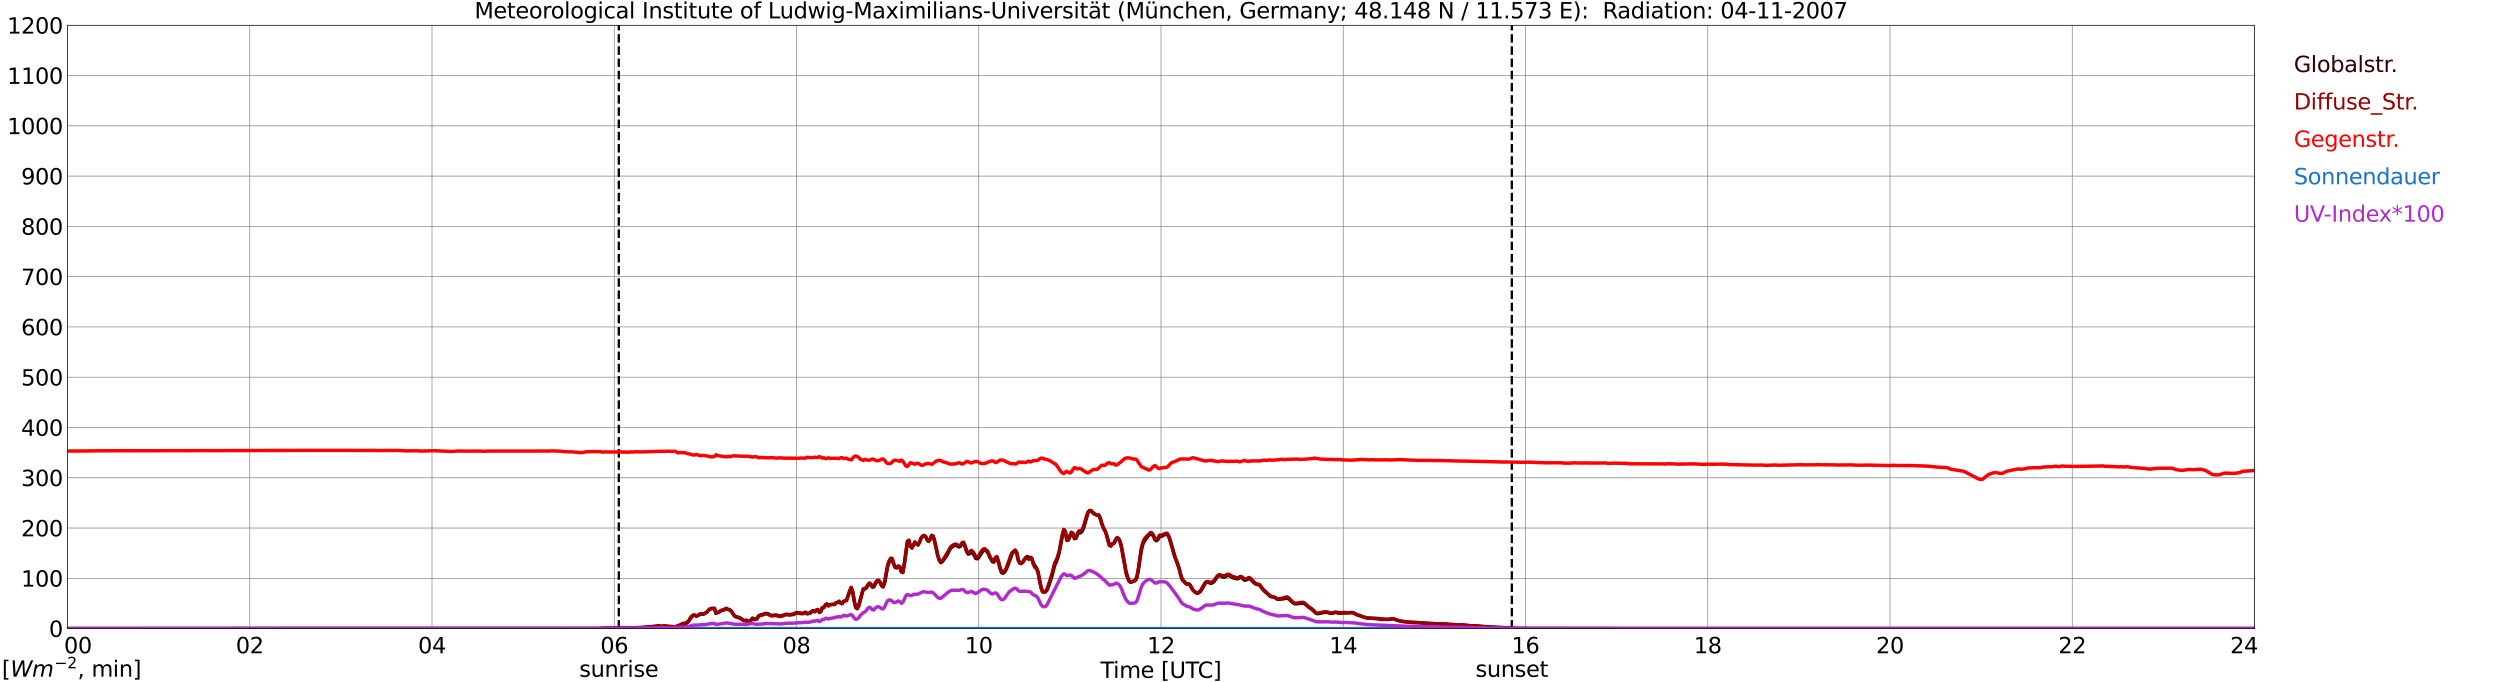 <?xml version="1.0" encoding="utf-8" standalone="no"?>
<!DOCTYPE svg PUBLIC "-//W3C//DTD SVG 1.1//EN"
  "http://www.w3.org/Graphics/SVG/1.1/DTD/svg11.dtd">
<svg xmlns:xlink="http://www.w3.org/1999/xlink" width="1085.4pt" height="296.64pt" viewBox="0 0 1085.4 296.64" xmlns="http://www.w3.org/2000/svg" version="1.1">
 <defs>
  <style type="text/css">*{stroke-linejoin: round; stroke-linecap: butt}</style>
 </defs>
 <g id="figure_1">
  <g id="patch_1">
   <path d="M 0 296.64 
L 1085.4 296.64 
L 1085.4 0 
L 0 0 
z
" style="fill: #ffffff"/>
  </g>
  <g id="axes_1">
   <g id="patch_2">
    <path d="M 29.306 272.909 
L 978.814 272.909 
L 978.814 10.976 
L 29.306 10.976 
z
" style="fill: #ffffff"/>
   </g>
   <g id="patch_3">
    <path d="M 978.814 272.909 
L 978.814 272.909 
L 978.814 10.976 
L 978.814 10.976 
z
" clip-path="url(#p0a44304aad)" style="fill: #d3d3d3; opacity: 0.25; stroke: #d3d3d3; stroke-linejoin: miter"/>
   </g>
   <g id="matplotlib.axis_1">
    <g id="xtick_1">
     <g id="line2d_1">
      <path d="M 29.306 272.909 
L 29.306 10.976 
" clip-path="url(#p0a44304aad)" style="fill: none; stroke: #808080; stroke-width: 0.3; stroke-linecap: square"/>
     </g>
     <g id="line2d_2"/>
     <g id="text_1">
      <!--    00 -->
      <g transform="translate(18.733 283.627) scale(0.095 -0.095)">
       <defs>
        <path id="DejaVuSans-20" transform="scale(0.016)"/>
        <path id="DejaVuSans-30" d="M 2034 4250 
Q 1547 4250 1301 3770 
Q 1056 3291 1056 2328 
Q 1056 1369 1301 889 
Q 1547 409 2034 409 
Q 2525 409 2770 889 
Q 3016 1369 3016 2328 
Q 3016 3291 2770 3770 
Q 2525 4250 2034 4250 
z
M 2034 4750 
Q 2819 4750 3233 4129 
Q 3647 3509 3647 2328 
Q 3647 1150 3233 529 
Q 2819 -91 2034 -91 
Q 1250 -91 836 529 
Q 422 1150 422 2328 
Q 422 3509 836 4129 
Q 1250 4750 2034 4750 
z
" transform="scale(0.016)"/>
       </defs>
       <use xlink:href="#DejaVuSans-20"/>
       <use xlink:href="#DejaVuSans-20" transform="translate(31.787 0)"/>
       <use xlink:href="#DejaVuSans-20" transform="translate(63.574 0)"/>
       <use xlink:href="#DejaVuSans-30" transform="translate(95.361 0)"/>
       <use xlink:href="#DejaVuSans-30" transform="translate(158.984 0)"/>
      </g>
     </g>
    </g>
    <g id="xtick_2">
     <g id="line2d_3">
      <path d="M 108.431 272.909 
L 108.431 10.976 
" clip-path="url(#p0a44304aad)" style="fill: none; stroke: #808080; stroke-width: 0.3; stroke-linecap: square"/>
     </g>
     <g id="line2d_4"/>
     <g id="text_2">
      <!-- 02 -->
      <g transform="translate(102.387 283.627) scale(0.095 -0.095)">
       <defs>
        <path id="DejaVuSans-32" d="M 1228 531 
L 3431 531 
L 3431 0 
L 469 0 
L 469 531 
Q 828 903 1448 1529 
Q 2069 2156 2228 2338 
Q 2531 2678 2651 2914 
Q 2772 3150 2772 3378 
Q 2772 3750 2511 3984 
Q 2250 4219 1831 4219 
Q 1534 4219 1204 4116 
Q 875 4013 500 3803 
L 500 4441 
Q 881 4594 1212 4672 
Q 1544 4750 1819 4750 
Q 2544 4750 2975 4387 
Q 3406 4025 3406 3419 
Q 3406 3131 3298 2873 
Q 3191 2616 2906 2266 
Q 2828 2175 2409 1742 
Q 1991 1309 1228 531 
z
" transform="scale(0.016)"/>
       </defs>
       <use xlink:href="#DejaVuSans-30"/>
       <use xlink:href="#DejaVuSans-32" transform="translate(63.623 0)"/>
      </g>
     </g>
    </g>
    <g id="xtick_3">
     <g id="line2d_5">
      <path d="M 187.557 272.909 
L 187.557 10.976 
" clip-path="url(#p0a44304aad)" style="fill: none; stroke: #808080; stroke-width: 0.3; stroke-linecap: square"/>
     </g>
     <g id="line2d_6"/>
     <g id="text_3">
      <!-- 04 -->
      <g transform="translate(181.513 283.627) scale(0.095 -0.095)">
       <defs>
        <path id="DejaVuSans-34" d="M 2419 4116 
L 825 1625 
L 2419 1625 
L 2419 4116 
z
M 2253 4666 
L 3047 4666 
L 3047 1625 
L 3713 1625 
L 3713 1100 
L 3047 1100 
L 3047 0 
L 2419 0 
L 2419 1100 
L 313 1100 
L 313 1709 
L 2253 4666 
z
" transform="scale(0.016)"/>
       </defs>
       <use xlink:href="#DejaVuSans-30"/>
       <use xlink:href="#DejaVuSans-34" transform="translate(63.623 0)"/>
      </g>
     </g>
    </g>
    <g id="xtick_4">
     <g id="line2d_7">
      <path d="M 266.683 272.909 
L 266.683 10.976 
" clip-path="url(#p0a44304aad)" style="fill: none; stroke: #808080; stroke-width: 0.3; stroke-linecap: square"/>
     </g>
     <g id="line2d_8"/>
     <g id="text_4">
      <!-- 06 -->
      <g transform="translate(260.638 283.627) scale(0.095 -0.095)">
       <defs>
        <path id="DejaVuSans-36" d="M 2113 2584 
Q 1688 2584 1439 2293 
Q 1191 2003 1191 1497 
Q 1191 994 1439 701 
Q 1688 409 2113 409 
Q 2538 409 2786 701 
Q 3034 994 3034 1497 
Q 3034 2003 2786 2293 
Q 2538 2584 2113 2584 
z
M 3366 4563 
L 3366 3988 
Q 3128 4100 2886 4159 
Q 2644 4219 2406 4219 
Q 1781 4219 1451 3797 
Q 1122 3375 1075 2522 
Q 1259 2794 1537 2939 
Q 1816 3084 2150 3084 
Q 2853 3084 3261 2657 
Q 3669 2231 3669 1497 
Q 3669 778 3244 343 
Q 2819 -91 2113 -91 
Q 1303 -91 875 529 
Q 447 1150 447 2328 
Q 447 3434 972 4092 
Q 1497 4750 2381 4750 
Q 2619 4750 2861 4703 
Q 3103 4656 3366 4563 
z
" transform="scale(0.016)"/>
       </defs>
       <use xlink:href="#DejaVuSans-30"/>
       <use xlink:href="#DejaVuSans-36" transform="translate(63.623 0)"/>
      </g>
     </g>
    </g>
    <g id="xtick_5">
     <g id="line2d_9">
      <path d="M 345.808 272.909 
L 345.808 10.976 
" clip-path="url(#p0a44304aad)" style="fill: none; stroke: #808080; stroke-width: 0.3; stroke-linecap: square"/>
     </g>
     <g id="line2d_10"/>
     <g id="text_5">
      <!-- 08 -->
      <g transform="translate(339.764 283.627) scale(0.095 -0.095)">
       <defs>
        <path id="DejaVuSans-38" d="M 2034 2216 
Q 1584 2216 1326 1975 
Q 1069 1734 1069 1313 
Q 1069 891 1326 650 
Q 1584 409 2034 409 
Q 2484 409 2743 651 
Q 3003 894 3003 1313 
Q 3003 1734 2745 1975 
Q 2488 2216 2034 2216 
z
M 1403 2484 
Q 997 2584 770 2862 
Q 544 3141 544 3541 
Q 544 4100 942 4425 
Q 1341 4750 2034 4750 
Q 2731 4750 3128 4425 
Q 3525 4100 3525 3541 
Q 3525 3141 3298 2862 
Q 3072 2584 2669 2484 
Q 3125 2378 3379 2068 
Q 3634 1759 3634 1313 
Q 3634 634 3220 271 
Q 2806 -91 2034 -91 
Q 1263 -91 848 271 
Q 434 634 434 1313 
Q 434 1759 690 2068 
Q 947 2378 1403 2484 
z
M 1172 3481 
Q 1172 3119 1398 2916 
Q 1625 2713 2034 2713 
Q 2441 2713 2670 2916 
Q 2900 3119 2900 3481 
Q 2900 3844 2670 4047 
Q 2441 4250 2034 4250 
Q 1625 4250 1398 4047 
Q 1172 3844 1172 3481 
z
" transform="scale(0.016)"/>
       </defs>
       <use xlink:href="#DejaVuSans-30"/>
       <use xlink:href="#DejaVuSans-38" transform="translate(63.623 0)"/>
      </g>
     </g>
    </g>
    <g id="xtick_6">
     <g id="line2d_11">
      <path d="M 424.934 272.909 
L 424.934 10.976 
" clip-path="url(#p0a44304aad)" style="fill: none; stroke: #808080; stroke-width: 0.3; stroke-linecap: square"/>
     </g>
     <g id="line2d_12"/>
     <g id="text_6">
      <!-- 10 -->
      <g transform="translate(418.89 283.627) scale(0.095 -0.095)">
       <defs>
        <path id="DejaVuSans-31" d="M 794 531 
L 1825 531 
L 1825 4091 
L 703 3866 
L 703 4441 
L 1819 4666 
L 2450 4666 
L 2450 531 
L 3481 531 
L 3481 0 
L 794 0 
L 794 531 
z
" transform="scale(0.016)"/>
       </defs>
       <use xlink:href="#DejaVuSans-31"/>
       <use xlink:href="#DejaVuSans-30" transform="translate(63.623 0)"/>
      </g>
     </g>
    </g>
    <g id="xtick_7">
     <g id="line2d_13">
      <path d="M 504.06 272.909 
L 504.06 10.976 
" clip-path="url(#p0a44304aad)" style="fill: none; stroke: #808080; stroke-width: 0.3; stroke-linecap: square"/>
     </g>
     <g id="line2d_14"/>
     <g id="text_7">
      <!-- 12 -->
      <g transform="translate(498.015 283.627) scale(0.095 -0.095)">
       <use xlink:href="#DejaVuSans-31"/>
       <use xlink:href="#DejaVuSans-32" transform="translate(63.623 0)"/>
      </g>
     </g>
    </g>
    <g id="xtick_8">
     <g id="line2d_15">
      <path d="M 583.185 272.909 
L 583.185 10.976 
" clip-path="url(#p0a44304aad)" style="fill: none; stroke: #808080; stroke-width: 0.3; stroke-linecap: square"/>
     </g>
     <g id="line2d_16"/>
     <g id="text_8">
      <!-- 14 -->
      <g transform="translate(577.141 283.627) scale(0.095 -0.095)">
       <use xlink:href="#DejaVuSans-31"/>
       <use xlink:href="#DejaVuSans-34" transform="translate(63.623 0)"/>
      </g>
     </g>
    </g>
    <g id="xtick_9">
     <g id="line2d_17">
      <path d="M 662.311 272.909 
L 662.311 10.976 
" clip-path="url(#p0a44304aad)" style="fill: none; stroke: #808080; stroke-width: 0.3; stroke-linecap: square"/>
     </g>
     <g id="line2d_18"/>
     <g id="text_9">
      <!-- 16 -->
      <g transform="translate(656.267 283.627) scale(0.095 -0.095)">
       <use xlink:href="#DejaVuSans-31"/>
       <use xlink:href="#DejaVuSans-36" transform="translate(63.623 0)"/>
      </g>
     </g>
    </g>
    <g id="xtick_10">
     <g id="line2d_19">
      <path d="M 741.437 272.909 
L 741.437 10.976 
" clip-path="url(#p0a44304aad)" style="fill: none; stroke: #808080; stroke-width: 0.3; stroke-linecap: square"/>
     </g>
     <g id="line2d_20"/>
     <g id="text_10">
      <!-- 18 -->
      <g transform="translate(735.392 283.627) scale(0.095 -0.095)">
       <use xlink:href="#DejaVuSans-31"/>
       <use xlink:href="#DejaVuSans-38" transform="translate(63.623 0)"/>
      </g>
     </g>
    </g>
    <g id="xtick_11">
     <g id="line2d_21">
      <path d="M 820.562 272.909 
L 820.562 10.976 
" clip-path="url(#p0a44304aad)" style="fill: none; stroke: #808080; stroke-width: 0.3; stroke-linecap: square"/>
     </g>
     <g id="line2d_22"/>
     <g id="text_11">
      <!-- 20 -->
      <g transform="translate(814.518 283.627) scale(0.095 -0.095)">
       <use xlink:href="#DejaVuSans-32"/>
       <use xlink:href="#DejaVuSans-30" transform="translate(63.623 0)"/>
      </g>
     </g>
    </g>
    <g id="xtick_12">
     <g id="line2d_23">
      <path d="M 899.688 272.909 
L 899.688 10.976 
" clip-path="url(#p0a44304aad)" style="fill: none; stroke: #808080; stroke-width: 0.3; stroke-linecap: square"/>
     </g>
     <g id="line2d_24"/>
     <g id="text_12">
      <!-- 22 -->
      <g transform="translate(893.644 283.627) scale(0.095 -0.095)">
       <use xlink:href="#DejaVuSans-32"/>
       <use xlink:href="#DejaVuSans-32" transform="translate(63.623 0)"/>
      </g>
     </g>
    </g>
    <g id="xtick_13">
     <g id="line2d_25">
      <path d="M 978.814 272.909 
L 978.814 10.976 
" clip-path="url(#p0a44304aad)" style="fill: none; stroke: #808080; stroke-width: 0.3; stroke-linecap: square"/>
     </g>
     <g id="line2d_26"/>
     <g id="text_13">
      <!-- 24    -->
      <g transform="translate(968.241 283.627) scale(0.095 -0.095)">
       <use xlink:href="#DejaVuSans-32"/>
       <use xlink:href="#DejaVuSans-34" transform="translate(63.623 0)"/>
       <use xlink:href="#DejaVuSans-20" transform="translate(127.246 0)"/>
       <use xlink:href="#DejaVuSans-20" transform="translate(159.033 0)"/>
       <use xlink:href="#DejaVuSans-20" transform="translate(190.82 0)"/>
      </g>
     </g>
    </g>
    <g id="text_14">
     <!-- Time [UTC] -->
     <g transform="translate(477.806 294.322) scale(0.095 -0.095)">
      <defs>
       <path id="DejaVuSans-54" d="M -19 4666 
L 3928 4666 
L 3928 4134 
L 2272 4134 
L 2272 0 
L 1638 0 
L 1638 4134 
L -19 4134 
L -19 4666 
z
" transform="scale(0.016)"/>
       <path id="DejaVuSans-69" d="M 603 3500 
L 1178 3500 
L 1178 0 
L 603 0 
L 603 3500 
z
M 603 4863 
L 1178 4863 
L 1178 4134 
L 603 4134 
L 603 4863 
z
" transform="scale(0.016)"/>
       <path id="DejaVuSans-6d" d="M 3328 2828 
Q 3544 3216 3844 3400 
Q 4144 3584 4550 3584 
Q 5097 3584 5394 3201 
Q 5691 2819 5691 2113 
L 5691 0 
L 5113 0 
L 5113 2094 
Q 5113 2597 4934 2840 
Q 4756 3084 4391 3084 
Q 3944 3084 3684 2787 
Q 3425 2491 3425 1978 
L 3425 0 
L 2847 0 
L 2847 2094 
Q 2847 2600 2669 2842 
Q 2491 3084 2119 3084 
Q 1678 3084 1418 2786 
Q 1159 2488 1159 1978 
L 1159 0 
L 581 0 
L 581 3500 
L 1159 3500 
L 1159 2956 
Q 1356 3278 1631 3431 
Q 1906 3584 2284 3584 
Q 2666 3584 2933 3390 
Q 3200 3197 3328 2828 
z
" transform="scale(0.016)"/>
       <path id="DejaVuSans-65" d="M 3597 1894 
L 3597 1613 
L 953 1613 
Q 991 1019 1311 708 
Q 1631 397 2203 397 
Q 2534 397 2845 478 
Q 3156 559 3463 722 
L 3463 178 
Q 3153 47 2828 -22 
Q 2503 -91 2169 -91 
Q 1331 -91 842 396 
Q 353 884 353 1716 
Q 353 2575 817 3079 
Q 1281 3584 2069 3584 
Q 2775 3584 3186 3129 
Q 3597 2675 3597 1894 
z
M 3022 2063 
Q 3016 2534 2758 2815 
Q 2500 3097 2075 3097 
Q 1594 3097 1305 2825 
Q 1016 2553 972 2059 
L 3022 2063 
z
" transform="scale(0.016)"/>
       <path id="DejaVuSans-5b" d="M 550 4863 
L 1875 4863 
L 1875 4416 
L 1125 4416 
L 1125 -397 
L 1875 -397 
L 1875 -844 
L 550 -844 
L 550 4863 
z
" transform="scale(0.016)"/>
       <path id="DejaVuSans-55" d="M 556 4666 
L 1191 4666 
L 1191 1831 
Q 1191 1081 1462 751 
Q 1734 422 2344 422 
Q 2950 422 3222 751 
Q 3494 1081 3494 1831 
L 3494 4666 
L 4128 4666 
L 4128 1753 
Q 4128 841 3676 375 
Q 3225 -91 2344 -91 
Q 1459 -91 1007 375 
Q 556 841 556 1753 
L 556 4666 
z
" transform="scale(0.016)"/>
       <path id="DejaVuSans-43" d="M 4122 4306 
L 4122 3641 
Q 3803 3938 3442 4084 
Q 3081 4231 2675 4231 
Q 1875 4231 1450 3742 
Q 1025 3253 1025 2328 
Q 1025 1406 1450 917 
Q 1875 428 2675 428 
Q 3081 428 3442 575 
Q 3803 722 4122 1019 
L 4122 359 
Q 3791 134 3420 21 
Q 3050 -91 2638 -91 
Q 1578 -91 968 557 
Q 359 1206 359 2328 
Q 359 3453 968 4101 
Q 1578 4750 2638 4750 
Q 3056 4750 3426 4639 
Q 3797 4528 4122 4306 
z
" transform="scale(0.016)"/>
       <path id="DejaVuSans-5d" d="M 1947 4863 
L 1947 -844 
L 622 -844 
L 622 -397 
L 1369 -397 
L 1369 4416 
L 622 4416 
L 622 4863 
L 1947 4863 
z
" transform="scale(0.016)"/>
      </defs>
      <use xlink:href="#DejaVuSans-54"/>
      <use xlink:href="#DejaVuSans-69" transform="translate(57.959 0)"/>
      <use xlink:href="#DejaVuSans-6d" transform="translate(85.742 0)"/>
      <use xlink:href="#DejaVuSans-65" transform="translate(183.154 0)"/>
      <use xlink:href="#DejaVuSans-20" transform="translate(244.678 0)"/>
      <use xlink:href="#DejaVuSans-5b" transform="translate(276.465 0)"/>
      <use xlink:href="#DejaVuSans-55" transform="translate(315.479 0)"/>
      <use xlink:href="#DejaVuSans-54" transform="translate(388.672 0)"/>
      <use xlink:href="#DejaVuSans-43" transform="translate(443.881 0)"/>
      <use xlink:href="#DejaVuSans-5d" transform="translate(513.705 0)"/>
     </g>
    </g>
   </g>
   <g id="matplotlib.axis_2">
    <g id="ytick_1">
     <g id="line2d_27">
      <path d="M 29.306 272.909 
L 978.814 272.909 
" clip-path="url(#p0a44304aad)" style="fill: none; stroke: #808080; stroke-width: 0.3; stroke-linecap: square"/>
     </g>
     <g id="line2d_28"/>
     <g id="text_15">
      <!-- 0 -->
      <g transform="translate(21.261 276.518) scale(0.095 -0.095)">
       <use xlink:href="#DejaVuSans-30"/>
      </g>
     </g>
    </g>
    <g id="ytick_2">
     <g id="line2d_29">
      <path d="M 29.306 251.081 
L 978.814 251.081 
" clip-path="url(#p0a44304aad)" style="fill: none; stroke: #808080; stroke-width: 0.3; stroke-linecap: square"/>
     </g>
     <g id="line2d_30"/>
     <g id="text_16">
      <!-- 100 -->
      <g transform="translate(9.173 254.69) scale(0.095 -0.095)">
       <use xlink:href="#DejaVuSans-31"/>
       <use xlink:href="#DejaVuSans-30" transform="translate(63.623 0)"/>
       <use xlink:href="#DejaVuSans-30" transform="translate(127.246 0)"/>
      </g>
     </g>
    </g>
    <g id="ytick_3">
     <g id="line2d_31">
      <path d="M 29.306 229.253 
L 978.814 229.253 
" clip-path="url(#p0a44304aad)" style="fill: none; stroke: #808080; stroke-width: 0.3; stroke-linecap: square"/>
     </g>
     <g id="line2d_32"/>
     <g id="text_17">
      <!-- 200 -->
      <g transform="translate(9.173 232.863) scale(0.095 -0.095)">
       <use xlink:href="#DejaVuSans-32"/>
       <use xlink:href="#DejaVuSans-30" transform="translate(63.623 0)"/>
       <use xlink:href="#DejaVuSans-30" transform="translate(127.246 0)"/>
      </g>
     </g>
    </g>
    <g id="ytick_4">
     <g id="line2d_33">
      <path d="M 29.306 207.426 
L 978.814 207.426 
" clip-path="url(#p0a44304aad)" style="fill: none; stroke: #808080; stroke-width: 0.3; stroke-linecap: square"/>
     </g>
     <g id="line2d_34"/>
     <g id="text_18">
      <!-- 300 -->
      <g transform="translate(9.173 211.035) scale(0.095 -0.095)">
       <defs>
        <path id="DejaVuSans-33" d="M 2597 2516 
Q 3050 2419 3304 2112 
Q 3559 1806 3559 1356 
Q 3559 666 3084 287 
Q 2609 -91 1734 -91 
Q 1441 -91 1130 -33 
Q 819 25 488 141 
L 488 750 
Q 750 597 1062 519 
Q 1375 441 1716 441 
Q 2309 441 2620 675 
Q 2931 909 2931 1356 
Q 2931 1769 2642 2001 
Q 2353 2234 1838 2234 
L 1294 2234 
L 1294 2753 
L 1863 2753 
Q 2328 2753 2575 2939 
Q 2822 3125 2822 3475 
Q 2822 3834 2567 4026 
Q 2313 4219 1838 4219 
Q 1578 4219 1281 4162 
Q 984 4106 628 3988 
L 628 4550 
Q 988 4650 1302 4700 
Q 1616 4750 1894 4750 
Q 2613 4750 3031 4423 
Q 3450 4097 3450 3541 
Q 3450 3153 3228 2886 
Q 3006 2619 2597 2516 
z
" transform="scale(0.016)"/>
       </defs>
       <use xlink:href="#DejaVuSans-33"/>
       <use xlink:href="#DejaVuSans-30" transform="translate(63.623 0)"/>
       <use xlink:href="#DejaVuSans-30" transform="translate(127.246 0)"/>
      </g>
     </g>
    </g>
    <g id="ytick_5">
     <g id="line2d_35">
      <path d="M 29.306 185.598 
L 978.814 185.598 
" clip-path="url(#p0a44304aad)" style="fill: none; stroke: #808080; stroke-width: 0.3; stroke-linecap: square"/>
     </g>
     <g id="line2d_36"/>
     <g id="text_19">
      <!-- 400 -->
      <g transform="translate(9.173 189.207) scale(0.095 -0.095)">
       <use xlink:href="#DejaVuSans-34"/>
       <use xlink:href="#DejaVuSans-30" transform="translate(63.623 0)"/>
       <use xlink:href="#DejaVuSans-30" transform="translate(127.246 0)"/>
      </g>
     </g>
    </g>
    <g id="ytick_6">
     <g id="line2d_37">
      <path d="M 29.306 163.77 
L 978.814 163.77 
" clip-path="url(#p0a44304aad)" style="fill: none; stroke: #808080; stroke-width: 0.3; stroke-linecap: square"/>
     </g>
     <g id="line2d_38"/>
     <g id="text_20">
      <!-- 500 -->
      <g transform="translate(9.173 167.379) scale(0.095 -0.095)">
       <defs>
        <path id="DejaVuSans-35" d="M 691 4666 
L 3169 4666 
L 3169 4134 
L 1269 4134 
L 1269 2991 
Q 1406 3038 1543 3061 
Q 1681 3084 1819 3084 
Q 2600 3084 3056 2656 
Q 3513 2228 3513 1497 
Q 3513 744 3044 326 
Q 2575 -91 1722 -91 
Q 1428 -91 1123 -41 
Q 819 9 494 109 
L 494 744 
Q 775 591 1075 516 
Q 1375 441 1709 441 
Q 2250 441 2565 725 
Q 2881 1009 2881 1497 
Q 2881 1984 2565 2268 
Q 2250 2553 1709 2553 
Q 1456 2553 1204 2497 
Q 953 2441 691 2322 
L 691 4666 
z
" transform="scale(0.016)"/>
       </defs>
       <use xlink:href="#DejaVuSans-35"/>
       <use xlink:href="#DejaVuSans-30" transform="translate(63.623 0)"/>
       <use xlink:href="#DejaVuSans-30" transform="translate(127.246 0)"/>
      </g>
     </g>
    </g>
    <g id="ytick_7">
     <g id="line2d_39">
      <path d="M 29.306 141.942 
L 978.814 141.942 
" clip-path="url(#p0a44304aad)" style="fill: none; stroke: #808080; stroke-width: 0.3; stroke-linecap: square"/>
     </g>
     <g id="line2d_40"/>
     <g id="text_21">
      <!-- 600 -->
      <g transform="translate(9.173 145.551) scale(0.095 -0.095)">
       <use xlink:href="#DejaVuSans-36"/>
       <use xlink:href="#DejaVuSans-30" transform="translate(63.623 0)"/>
       <use xlink:href="#DejaVuSans-30" transform="translate(127.246 0)"/>
      </g>
     </g>
    </g>
    <g id="ytick_8">
     <g id="line2d_41">
      <path d="M 29.306 120.114 
L 978.814 120.114 
" clip-path="url(#p0a44304aad)" style="fill: none; stroke: #808080; stroke-width: 0.3; stroke-linecap: square"/>
     </g>
     <g id="line2d_42"/>
     <g id="text_22">
      <!-- 700 -->
      <g transform="translate(9.173 123.724) scale(0.095 -0.095)">
       <defs>
        <path id="DejaVuSans-37" d="M 525 4666 
L 3525 4666 
L 3525 4397 
L 1831 0 
L 1172 0 
L 2766 4134 
L 525 4134 
L 525 4666 
z
" transform="scale(0.016)"/>
       </defs>
       <use xlink:href="#DejaVuSans-37"/>
       <use xlink:href="#DejaVuSans-30" transform="translate(63.623 0)"/>
       <use xlink:href="#DejaVuSans-30" transform="translate(127.246 0)"/>
      </g>
     </g>
    </g>
    <g id="ytick_9">
     <g id="line2d_43">
      <path d="M 29.306 98.287 
L 978.814 98.287 
" clip-path="url(#p0a44304aad)" style="fill: none; stroke: #808080; stroke-width: 0.3; stroke-linecap: square"/>
     </g>
     <g id="line2d_44"/>
     <g id="text_23">
      <!-- 800 -->
      <g transform="translate(9.173 101.896) scale(0.095 -0.095)">
       <use xlink:href="#DejaVuSans-38"/>
       <use xlink:href="#DejaVuSans-30" transform="translate(63.623 0)"/>
       <use xlink:href="#DejaVuSans-30" transform="translate(127.246 0)"/>
      </g>
     </g>
    </g>
    <g id="ytick_10">
     <g id="line2d_45">
      <path d="M 29.306 76.459 
L 978.814 76.459 
" clip-path="url(#p0a44304aad)" style="fill: none; stroke: #808080; stroke-width: 0.3; stroke-linecap: square"/>
     </g>
     <g id="line2d_46"/>
     <g id="text_24">
      <!-- 900 -->
      <g transform="translate(9.173 80.068) scale(0.095 -0.095)">
       <defs>
        <path id="DejaVuSans-39" d="M 703 97 
L 703 672 
Q 941 559 1184 500 
Q 1428 441 1663 441 
Q 2288 441 2617 861 
Q 2947 1281 2994 2138 
Q 2813 1869 2534 1725 
Q 2256 1581 1919 1581 
Q 1219 1581 811 2004 
Q 403 2428 403 3163 
Q 403 3881 828 4315 
Q 1253 4750 1959 4750 
Q 2769 4750 3195 4129 
Q 3622 3509 3622 2328 
Q 3622 1225 3098 567 
Q 2575 -91 1691 -91 
Q 1453 -91 1209 -44 
Q 966 3 703 97 
z
M 1959 2075 
Q 2384 2075 2632 2365 
Q 2881 2656 2881 3163 
Q 2881 3666 2632 3958 
Q 2384 4250 1959 4250 
Q 1534 4250 1286 3958 
Q 1038 3666 1038 3163 
Q 1038 2656 1286 2365 
Q 1534 2075 1959 2075 
z
" transform="scale(0.016)"/>
       </defs>
       <use xlink:href="#DejaVuSans-39"/>
       <use xlink:href="#DejaVuSans-30" transform="translate(63.623 0)"/>
       <use xlink:href="#DejaVuSans-30" transform="translate(127.246 0)"/>
      </g>
     </g>
    </g>
    <g id="ytick_11">
     <g id="line2d_47">
      <path d="M 29.306 54.631 
L 978.814 54.631 
" clip-path="url(#p0a44304aad)" style="fill: none; stroke: #808080; stroke-width: 0.3; stroke-linecap: square"/>
     </g>
     <g id="line2d_48"/>
     <g id="text_25">
      <!-- 1000 -->
      <g transform="translate(3.128 58.24) scale(0.095 -0.095)">
       <use xlink:href="#DejaVuSans-31"/>
       <use xlink:href="#DejaVuSans-30" transform="translate(63.623 0)"/>
       <use xlink:href="#DejaVuSans-30" transform="translate(127.246 0)"/>
       <use xlink:href="#DejaVuSans-30" transform="translate(190.869 0)"/>
      </g>
     </g>
    </g>
    <g id="ytick_12">
     <g id="line2d_49">
      <path d="M 29.306 32.803 
L 978.814 32.803 
" clip-path="url(#p0a44304aad)" style="fill: none; stroke: #808080; stroke-width: 0.3; stroke-linecap: square"/>
     </g>
     <g id="line2d_50"/>
     <g id="text_26">
      <!-- 1100 -->
      <g transform="translate(3.128 36.413) scale(0.095 -0.095)">
       <use xlink:href="#DejaVuSans-31"/>
       <use xlink:href="#DejaVuSans-31" transform="translate(63.623 0)"/>
       <use xlink:href="#DejaVuSans-30" transform="translate(127.246 0)"/>
       <use xlink:href="#DejaVuSans-30" transform="translate(190.869 0)"/>
      </g>
     </g>
    </g>
    <g id="ytick_13">
     <g id="line2d_51">
      <path d="M 29.306 10.976 
L 978.814 10.976 
" clip-path="url(#p0a44304aad)" style="fill: none; stroke: #808080; stroke-width: 0.3; stroke-linecap: square"/>
     </g>
     <g id="line2d_52"/>
     <g id="text_27">
      <!-- 1200 -->
      <g transform="translate(3.128 14.585) scale(0.095 -0.095)">
       <use xlink:href="#DejaVuSans-31"/>
       <use xlink:href="#DejaVuSans-32" transform="translate(63.623 0)"/>
       <use xlink:href="#DejaVuSans-30" transform="translate(127.246 0)"/>
       <use xlink:href="#DejaVuSans-30" transform="translate(190.869 0)"/>
      </g>
     </g>
    </g>
   </g>
   <g id="line2d_53">
    <path d="M 268.661 272.909 
L 268.661 10.976 
" clip-path="url(#p0a44304aad)" style="fill: none; stroke-dasharray: 3.7,1.6; stroke-dashoffset: 0; stroke: #000000"/>
   </g>
   <g id="line2d_54">
    <path d="M 656.377 272.909 
L 656.377 10.976 
" clip-path="url(#p0a44304aad)" style="fill: none; stroke-dasharray: 3.7,1.6; stroke-dashoffset: 0; stroke: #000000"/>
   </g>
   <g id="line2d_55">
    <path d="M 29.306 272.909 
L 260.748 272.909 
L 261.408 272.675 
L 268.002 272.592 
L 268.661 272.553 
L 269.32 272.634 
L 271.958 272.553 
L 276.573 272.512 
L 277.892 272.429 
L 284.486 271.937 
L 285.805 271.693 
L 287.124 271.937 
L 288.442 271.732 
L 289.102 271.774 
L 289.761 271.937 
L 291.739 271.979 
L 293.058 272.389 
L 294.377 271.774 
L 295.036 271.61 
L 296.355 271.077 
L 297.674 270.75 
L 298.333 270.381 
L 298.992 269.809 
L 299.652 268.622 
L 300.311 267.801 
L 300.971 267.269 
L 301.63 267.146 
L 302.289 267.515 
L 302.949 267.31 
L 304.267 266.491 
L 304.927 266.697 
L 305.586 266.614 
L 306.905 265.837 
L 307.564 265.018 
L 308.224 264.485 
L 308.883 264.239 
L 309.543 264.158 
L 310.202 264.197 
L 310.861 266.286 
L 311.521 265.959 
L 312.18 265.795 
L 312.839 265.263 
L 313.499 264.894 
L 314.158 264.852 
L 314.818 264.403 
L 315.477 264.197 
L 316.136 264.688 
L 316.796 264.73 
L 317.455 265.221 
L 318.774 267.229 
L 319.433 267.72 
L 320.093 267.843 
L 321.411 268.292 
L 322.071 268.825 
L 322.73 269.194 
L 323.39 269.399 
L 324.049 269.235 
L 324.708 269.646 
L 325.368 269.726 
L 326.027 269.194 
L 326.686 268.334 
L 327.346 268.703 
L 328.005 268.744 
L 328.665 268.497 
L 329.324 267.432 
L 329.983 267.066 
L 331.302 266.697 
L 331.961 266.45 
L 332.621 266.328 
L 333.28 266.408 
L 334.599 267.066 
L 335.258 267.229 
L 336.577 267.024 
L 337.236 267.066 
L 338.555 267.474 
L 339.215 267.393 
L 341.193 266.697 
L 341.852 266.697 
L 342.512 266.819 
L 343.171 266.819 
L 344.49 266.572 
L 345.808 265.959 
L 348.446 266.286 
L 349.765 265.795 
L 350.424 266.328 
L 351.743 266.042 
L 352.402 265.426 
L 353.062 265.099 
L 353.721 265.509 
L 354.38 264.935 
L 355.04 264.608 
L 355.699 265.712 
L 356.359 265.509 
L 357.018 263.789 
L 357.677 263.789 
L 358.337 262.682 
L 358.996 262.191 
L 359.655 262.929 
L 360.315 262.477 
L 361.634 262.355 
L 362.293 262.397 
L 362.952 261.7 
L 363.612 261.659 
L 364.271 261.126 
L 364.93 261.781 
L 365.59 262.108 
L 366.249 261.126 
L 366.909 260.882 
L 367.568 260.513 
L 368.887 256.621 
L 369.546 255.148 
L 370.206 256.909 
L 370.865 260.757 
L 371.524 263.543 
L 372.184 264.117 
L 372.843 262.929 
L 374.162 258.055 
L 374.821 255.761 
L 375.481 255.722 
L 376.14 255.228 
L 376.799 254.205 
L 377.459 253.508 
L 378.118 253.796 
L 378.777 254.942 
L 379.437 254.779 
L 380.096 253.428 
L 380.756 252.404 
L 381.415 252.157 
L 382.074 252.853 
L 382.734 254.288 
L 383.393 254.862 
L 384.053 253.181 
L 385.371 245.973 
L 386.031 244.05 
L 386.69 242.861 
L 387.349 242.944 
L 388.009 244.91 
L 388.668 246.425 
L 389.328 246.589 
L 389.987 245.973 
L 390.646 246.137 
L 391.306 248.184 
L 391.965 248.553 
L 392.624 245.033 
L 393.943 235.489 
L 394.603 234.712 
L 395.262 237.129 
L 395.921 237.867 
L 397.24 235.45 
L 398.559 236.555 
L 399.218 235.45 
L 399.878 233.73 
L 400.537 232.829 
L 401.196 232.501 
L 401.856 232.951 
L 402.515 234.302 
L 403.175 234.998 
L 403.834 234.097 
L 404.493 232.541 
L 405.153 232.87 
L 405.812 234.998 
L 407.131 241.06 
L 407.79 243.23 
L 408.45 244.295 
L 409.109 243.884 
L 411.087 241.141 
L 412.406 238.521 
L 413.065 237.701 
L 414.384 236.801 
L 415.043 236.718 
L 416.362 237.498 
L 417.022 237.17 
L 417.681 236.146 
L 418.34 235.817 
L 419 237.334 
L 419.659 239.504 
L 420.318 240.569 
L 420.978 240.444 
L 421.637 239.667 
L 422.297 240.2 
L 422.956 241.101 
L 423.615 242.453 
L 424.275 242.616 
L 424.934 242.084 
L 426.912 238.93 
L 427.572 238.766 
L 428.231 239.257 
L 428.89 239.995 
L 429.55 241.593 
L 430.869 243.884 
L 431.528 244.05 
L 432.187 242.616 
L 432.847 242.33 
L 433.506 244.253 
L 434.165 246.794 
L 434.825 248.636 
L 435.484 248.881 
L 436.144 248.39 
L 436.803 247.366 
L 437.462 245.81 
L 439.44 240.364 
L 440.759 238.93 
L 441.419 239.914 
L 442.078 243.024 
L 442.737 244.295 
L 443.397 244.541 
L 444.056 244.09 
L 445.375 242.042 
L 446.034 241.593 
L 446.694 242.533 
L 447.353 241.961 
L 448.012 242.411 
L 448.672 244.664 
L 449.991 246.589 
L 450.65 248.267 
L 451.969 254.942 
L 452.628 256.826 
L 453.287 257.073 
L 453.947 256.99 
L 454.606 256.13 
L 455.266 254.534 
L 456.584 250.562 
L 457.903 245.401 
L 458.563 244.05 
L 459.222 242.247 
L 459.881 239.914 
L 461.2 232.787 
L 461.859 229.921 
L 462.519 230.657 
L 463.178 234.385 
L 463.838 234.466 
L 465.156 231.641 
L 465.816 231.886 
L 466.475 233.852 
L 467.134 233.73 
L 467.794 232.174 
L 468.453 231.189 
L 469.113 231.353 
L 469.772 230.781 
L 470.431 229.347 
L 472.409 222.55 
L 473.069 221.607 
L 473.728 221.69 
L 474.388 222.509 
L 475.047 223.122 
L 476.366 223.737 
L 477.025 223.574 
L 477.685 224.883 
L 478.344 227.177 
L 479.003 229.02 
L 479.663 230.166 
L 480.322 231.763 
L 481.641 236.638 
L 482.3 237.006 
L 482.96 236.105 
L 483.619 235.9 
L 484.938 233.566 
L 485.597 233.769 
L 486.256 234.998 
L 486.916 237.415 
L 488.894 248.184 
L 489.553 250.437 
L 490.213 252.035 
L 490.872 252.773 
L 491.532 252.609 
L 492.85 252.118 
L 493.51 251.133 
L 494.169 247.94 
L 495.488 239.012 
L 496.147 236.432 
L 496.807 234.998 
L 498.125 233.156 
L 499.444 231.722 
L 500.103 231.846 
L 500.763 232.87 
L 501.422 234.302 
L 502.082 234.793 
L 502.741 234.221 
L 503.4 233.034 
L 504.719 232.706 
L 505.379 232.213 
L 506.697 231.927 
L 507.357 232.87 
L 508.016 234.671 
L 509.994 241.551 
L 511.313 245.033 
L 511.972 247.039 
L 512.632 249.577 
L 513.291 251.544 
L 514.61 252.978 
L 515.269 253.508 
L 515.929 253.428 
L 516.588 253.796 
L 517.907 256.13 
L 518.566 256.826 
L 519.226 257.359 
L 519.885 257.605 
L 520.544 257.317 
L 521.204 256.704 
L 521.863 255.722 
L 523.182 253.428 
L 523.841 252.773 
L 524.501 252.814 
L 525.819 253.305 
L 526.479 252.978 
L 527.138 252.485 
L 528.457 250.437 
L 529.116 249.905 
L 529.776 249.905 
L 531.094 250.601 
L 531.754 250.52 
L 533.073 249.782 
L 533.732 249.865 
L 535.051 250.725 
L 535.71 250.97 
L 536.369 251.053 
L 537.029 251.339 
L 537.688 251.175 
L 538.348 250.684 
L 539.007 250.725 
L 540.326 251.913 
L 540.985 251.83 
L 542.304 251.094 
L 542.963 251.502 
L 544.282 252.853 
L 544.941 253.428 
L 545.601 253.755 
L 546.26 253.838 
L 546.919 254.082 
L 548.238 255.885 
L 548.898 256.582 
L 550.216 257.728 
L 551.535 258.998 
L 552.854 259.242 
L 553.513 259.489 
L 554.832 260.266 
L 557.47 259.939 
L 558.129 259.734 
L 558.788 259.694 
L 559.448 259.98 
L 560.107 260.513 
L 560.766 261.209 
L 561.426 261.742 
L 562.085 262.108 
L 562.745 262.191 
L 564.063 261.986 
L 566.042 261.864 
L 567.36 262.888 
L 568.02 263.501 
L 569.338 264.361 
L 571.317 266.245 
L 571.976 266.45 
L 572.635 266.408 
L 573.954 266.081 
L 575.273 265.837 
L 575.932 265.837 
L 576.592 265.959 
L 577.251 266.205 
L 577.91 266.328 
L 578.57 266.245 
L 579.229 266 
L 579.889 265.878 
L 581.207 266.245 
L 587.142 265.959 
L 587.801 266.164 
L 589.12 266.902 
L 591.098 267.598 
L 593.076 268.253 
L 595.054 268.417 
L 598.351 268.661 
L 599.67 268.949 
L 601.648 268.908 
L 602.967 268.949 
L 604.286 268.703 
L 604.945 268.661 
L 607.582 269.563 
L 610.22 269.973 
L 611.539 270.095 
L 612.198 270.217 
L 615.495 270.3 
L 619.451 270.586 
L 620.111 270.709 
L 622.748 270.75 
L 624.726 270.914 
L 627.364 270.955 
L 630.001 271.202 
L 633.298 271.324 
L 634.617 271.283 
L 637.914 271.652 
L 640.552 271.693 
L 641.211 271.815 
L 641.87 271.815 
L 643.189 271.979 
L 645.167 272.062 
L 659.674 272.839 
L 661.652 272.797 
L 664.949 272.909 
L 978.154 272.909 
L 978.154 272.909 
" clip-path="url(#p0a44304aad)" style="fill: none; stroke: #330000; stroke-width: 1.5; stroke-linecap: square"/>
   </g>
   <g id="line2d_56">
    <path d="M 29.306 272.909 
L 269.32 272.865 
L 270.639 272.782 
L 273.277 272.697 
L 275.255 272.782 
L 282.508 272.237 
L 283.167 272.068 
L 285.145 271.859 
L 285.805 271.774 
L 287.124 271.942 
L 288.442 271.774 
L 289.102 271.774 
L 290.42 272.11 
L 291.739 272.11 
L 293.058 272.488 
L 293.717 271.942 
L 294.377 271.606 
L 295.036 271.396 
L 296.355 270.682 
L 297.014 270.641 
L 297.674 270.431 
L 298.333 270.095 
L 298.992 269.55 
L 299.652 268.332 
L 300.311 267.535 
L 300.971 266.989 
L 301.63 266.989 
L 302.289 267.452 
L 304.267 266.402 
L 304.927 266.653 
L 305.586 266.485 
L 306.905 265.73 
L 307.564 264.933 
L 308.224 264.344 
L 308.883 264.134 
L 310.202 264.134 
L 310.861 266.275 
L 311.521 265.856 
L 312.18 265.73 
L 312.839 265.142 
L 313.499 264.933 
L 314.158 264.848 
L 314.818 264.387 
L 315.477 264.134 
L 316.136 264.597 
L 316.796 264.723 
L 317.455 265.269 
L 318.774 267.367 
L 319.433 267.786 
L 321.411 268.458 
L 322.73 269.381 
L 323.39 269.55 
L 324.049 269.423 
L 324.708 269.886 
L 325.368 269.969 
L 326.027 269.381 
L 326.686 268.585 
L 327.346 268.921 
L 328.005 269.004 
L 328.665 268.709 
L 329.324 267.618 
L 329.983 267.24 
L 331.302 266.906 
L 331.961 266.611 
L 332.621 266.485 
L 333.28 266.611 
L 334.599 267.284 
L 335.258 267.408 
L 336.577 267.24 
L 337.236 267.325 
L 338.555 267.661 
L 339.215 267.618 
L 341.193 266.906 
L 341.852 266.906 
L 342.512 267.031 
L 343.83 266.906 
L 344.49 266.78 
L 345.808 266.149 
L 348.446 266.485 
L 349.765 266.024 
L 350.424 266.526 
L 351.743 266.275 
L 352.402 265.647 
L 353.062 265.225 
L 353.721 265.647 
L 354.38 264.974 
L 355.04 264.68 
L 355.699 265.939 
L 356.359 265.52 
L 357.018 263.756 
L 357.677 263.798 
L 358.337 262.665 
L 358.996 262.246 
L 359.655 263.128 
L 360.315 262.541 
L 361.634 262.455 
L 362.293 262.455 
L 362.952 261.7 
L 363.612 261.574 
L 364.271 261.028 
L 364.93 261.783 
L 365.59 262.036 
L 366.249 261.069 
L 367.568 260.692 
L 368.887 256.662 
L 369.546 255.025 
L 370.206 256.999 
L 370.865 261.028 
L 371.524 263.842 
L 372.184 264.302 
L 372.843 262.96 
L 374.162 257.922 
L 374.821 255.656 
L 375.481 255.571 
L 376.14 254.942 
L 376.799 253.81 
L 377.459 253.096 
L 378.118 253.556 
L 378.777 254.689 
L 379.437 254.521 
L 380.096 253.052 
L 380.756 252.046 
L 381.415 251.836 
L 382.074 252.633 
L 382.734 254.061 
L 383.393 254.565 
L 384.053 252.633 
L 385.371 245.371 
L 386.031 243.441 
L 386.69 242.35 
L 387.349 242.433 
L 388.009 244.616 
L 388.668 246.253 
L 389.328 246.336 
L 389.987 245.707 
L 390.646 246.002 
L 391.306 248.267 
L 391.965 248.477 
L 392.624 244.699 
L 393.943 234.961 
L 394.603 234.498 
L 395.262 237.227 
L 395.921 237.899 
L 397.24 235.297 
L 397.899 236.094 
L 398.559 236.598 
L 399.218 235.297 
L 399.878 233.575 
L 400.537 232.737 
L 401.196 232.442 
L 401.856 232.947 
L 402.515 234.33 
L 403.175 235.088 
L 403.834 234.038 
L 404.493 232.401 
L 405.153 232.778 
L 405.812 235.256 
L 407.131 241.173 
L 407.79 243.147 
L 408.45 244.07 
L 409.109 243.566 
L 411.746 239.242 
L 412.406 237.941 
L 413.065 237.144 
L 413.725 236.64 
L 414.384 236.347 
L 415.043 236.221 
L 416.362 237.017 
L 417.022 236.598 
L 417.681 235.634 
L 418.34 235.38 
L 419 236.976 
L 419.659 239.032 
L 420.318 239.999 
L 420.978 239.663 
L 421.637 238.949 
L 422.297 239.368 
L 422.956 240.292 
L 423.615 241.719 
L 424.275 241.804 
L 424.934 241.215 
L 426.253 239.076 
L 426.912 238.362 
L 427.572 238.235 
L 428.89 239.41 
L 429.55 241.09 
L 430.869 243.524 
L 431.528 243.483 
L 432.187 241.97 
L 432.847 241.678 
L 433.506 243.607 
L 434.165 246.336 
L 434.825 248.184 
L 435.484 248.394 
L 436.144 247.89 
L 436.803 246.798 
L 438.122 243.23 
L 438.781 241.259 
L 439.44 239.955 
L 440.759 238.823 
L 441.419 239.914 
L 442.078 243.315 
L 442.737 244.574 
L 443.397 244.657 
L 444.056 244.028 
L 444.716 242.896 
L 445.375 242.138 
L 446.034 242.433 
L 446.694 242.852 
L 447.353 242.014 
L 448.012 242.601 
L 448.672 245.035 
L 449.331 246.421 
L 449.991 246.798 
L 450.65 248.436 
L 451.969 255.152 
L 452.628 256.957 
L 453.287 257.04 
L 453.947 256.748 
L 454.606 255.656 
L 455.925 251.751 
L 456.584 249.654 
L 457.903 244.489 
L 458.563 243.188 
L 459.222 241.51 
L 459.881 239.159 
L 461.2 232.274 
L 461.859 229.882 
L 462.519 230.847 
L 463.178 234.625 
L 463.838 234.247 
L 464.497 232.484 
L 465.156 231.056 
L 465.816 231.436 
L 466.475 233.451 
L 467.134 233.239 
L 467.794 231.56 
L 468.453 230.469 
L 469.113 230.511 
L 469.772 230.05 
L 470.431 228.54 
L 471.75 223.962 
L 472.409 222.242 
L 473.069 221.738 
L 473.728 221.697 
L 474.388 222.41 
L 475.706 223.334 
L 476.366 223.67 
L 477.025 223.711 
L 477.685 225.18 
L 478.344 227.49 
L 479.003 229.253 
L 479.663 230.345 
L 480.322 231.938 
L 480.981 234.584 
L 481.641 236.766 
L 482.3 237.059 
L 482.96 236.011 
L 483.619 235.758 
L 484.278 234.416 
L 484.938 233.451 
L 485.597 233.743 
L 486.256 235.129 
L 486.916 237.773 
L 488.894 248.813 
L 489.553 251.037 
L 490.213 252.382 
L 490.872 252.843 
L 492.191 252.172 
L 492.85 251.793 
L 493.51 250.618 
L 494.169 247.344 
L 495.488 238.194 
L 496.147 235.634 
L 496.807 234.165 
L 497.466 233.239 
L 498.125 232.527 
L 498.785 231.982 
L 499.444 231.224 
L 500.103 231.351 
L 500.763 232.316 
L 501.422 233.743 
L 502.082 234.206 
L 502.741 233.619 
L 503.4 232.401 
L 504.719 232.274 
L 505.379 231.814 
L 506.697 231.478 
L 507.357 232.527 
L 508.016 234.457 
L 509.994 241.341 
L 511.313 244.91 
L 511.972 246.967 
L 512.632 249.736 
L 513.291 251.751 
L 514.61 253.137 
L 515.269 253.683 
L 515.929 253.556 
L 516.588 254.019 
L 517.907 256.202 
L 518.566 256.789 
L 519.226 257.208 
L 519.885 257.376 
L 520.544 257.084 
L 521.204 256.453 
L 522.522 254.187 
L 523.182 253.052 
L 523.841 252.465 
L 524.501 252.465 
L 525.16 252.718 
L 525.819 252.843 
L 526.479 252.506 
L 527.138 252.004 
L 528.457 250.114 
L 529.116 249.568 
L 529.776 249.527 
L 530.435 249.863 
L 531.094 250.031 
L 531.754 249.905 
L 533.073 249.276 
L 533.732 249.4 
L 535.051 250.199 
L 535.71 250.45 
L 536.369 250.577 
L 537.029 250.869 
L 537.688 250.745 
L 538.348 250.324 
L 539.007 250.324 
L 540.326 251.415 
L 540.985 251.374 
L 542.304 250.701 
L 542.963 251.081 
L 544.282 252.55 
L 544.941 253.137 
L 545.601 253.515 
L 546.26 253.598 
L 546.919 253.851 
L 548.238 255.612 
L 548.898 256.37 
L 550.876 258.131 
L 551.535 258.721 
L 553.513 259.308 
L 554.173 259.812 
L 554.832 260.105 
L 557.47 259.559 
L 558.129 259.266 
L 558.788 259.181 
L 559.448 259.517 
L 561.426 261.532 
L 562.085 261.868 
L 562.745 261.91 
L 565.382 261.491 
L 566.042 261.574 
L 566.701 262.036 
L 568.02 263.296 
L 569.338 264.178 
L 569.998 264.723 
L 571.317 266.024 
L 571.976 266.192 
L 572.635 266.149 
L 574.613 265.688 
L 575.273 265.603 
L 576.592 265.771 
L 577.251 266.066 
L 577.91 266.192 
L 579.889 265.73 
L 581.867 266.066 
L 583.845 265.898 
L 585.164 266.066 
L 586.482 265.939 
L 587.142 265.939 
L 588.46 266.526 
L 589.12 266.906 
L 590.439 267.24 
L 591.757 267.786 
L 593.076 268.163 
L 594.395 268.375 
L 597.692 268.458 
L 601.648 268.877 
L 602.967 268.877 
L 604.286 268.668 
L 604.945 268.668 
L 606.923 269.34 
L 608.901 269.801 
L 612.198 270.137 
L 623.408 270.809 
L 626.705 270.892 
L 633.958 271.313 
L 634.617 271.272 
L 637.914 271.606 
L 639.233 271.691 
L 647.805 272.319 
L 649.783 272.488 
L 651.761 272.573 
L 653.08 272.697 
L 656.377 272.782 
L 659.674 272.909 
L 978.154 272.909 
L 978.154 272.909 
" clip-path="url(#p0a44304aad)" style="fill: none; stroke: #990000; stroke-width: 1.5; stroke-linecap: square"/>
   </g>
   <g id="line2d_57">
    <path d="M 29.306 195.82 
L 35.9 195.794 
L 42.493 195.719 
L 47.109 195.724 
L 52.384 195.691 
L 55.022 195.706 
L 136.125 195.542 
L 141.4 195.549 
L 154.588 195.558 
L 155.907 195.586 
L 162.501 195.534 
L 164.479 195.61 
L 166.457 195.593 
L 170.413 195.562 
L 172.391 195.551 
L 176.348 195.752 
L 180.304 195.721 
L 181.623 195.706 
L 182.282 195.828 
L 188.876 195.695 
L 196.129 196.021 
L 198.107 195.85 
L 199.426 195.807 
L 201.404 195.857 
L 208.657 195.837 
L 209.976 195.957 
L 211.295 195.879 
L 212.614 195.824 
L 232.395 195.846 
L 235.692 195.794 
L 237.67 195.839 
L 239.648 195.75 
L 243.604 195.894 
L 244.923 196.097 
L 248.88 196.202 
L 252.176 196.547 
L 254.814 196.121 
L 256.133 196.112 
L 257.451 196.038 
L 258.77 196.097 
L 260.748 196.075 
L 261.408 196.298 
L 262.726 196.189 
L 265.364 196.237 
L 268.002 196.224 
L 272.617 196.287 
L 273.277 196.304 
L 273.936 196.184 
L 274.595 196.237 
L 275.914 196.138 
L 278.552 196.206 
L 287.124 195.922 
L 288.442 195.97 
L 289.761 195.898 
L 291.739 195.986 
L 293.058 195.876 
L 294.377 196.656 
L 295.036 196.422 
L 296.355 196.575 
L 297.014 196.505 
L 300.971 197.538 
L 301.63 197.527 
L 302.289 197.328 
L 303.608 197.721 
L 304.267 197.841 
L 304.927 197.677 
L 306.905 197.941 
L 308.224 198.312 
L 308.883 198.352 
L 310.202 198.21 
L 310.861 197.433 
L 311.521 197.751 
L 314.158 198.247 
L 315.477 198.341 
L 316.136 198.114 
L 316.796 198.26 
L 317.455 198.184 
L 318.114 197.924 
L 319.433 197.909 
L 320.752 198.024 
L 322.73 198.077 
L 325.368 198.153 
L 326.686 198.478 
L 327.346 198.236 
L 328.665 198.374 
L 329.324 198.703 
L 330.643 198.627 
L 332.621 198.745 
L 335.258 198.697 
L 336.577 198.849 
L 337.236 198.884 
L 338.555 198.771 
L 341.193 198.926 
L 345.149 198.937 
L 345.808 199.059 
L 347.787 198.856 
L 349.765 198.911 
L 350.424 198.529 
L 352.402 198.725 
L 353.062 198.664 
L 353.721 198.461 
L 354.38 198.618 
L 355.04 198.659 
L 355.699 198.238 
L 356.359 198.509 
L 357.018 198.915 
L 357.677 198.736 
L 358.337 199.089 
L 358.996 199.052 
L 359.655 198.756 
L 360.315 198.989 
L 363.612 198.956 
L 364.271 199.127 
L 364.93 198.749 
L 365.59 198.688 
L 366.249 199.072 
L 366.909 198.95 
L 367.568 198.972 
L 368.227 199.365 
L 368.887 199.415 
L 369.546 199.67 
L 370.865 198.205 
L 371.524 197.95 
L 372.184 198.192 
L 372.843 198.657 
L 373.502 199.378 
L 374.162 199.57 
L 374.821 199.901 
L 375.481 199.434 
L 376.799 199.788 
L 377.459 199.819 
L 378.777 199.268 
L 379.437 199.452 
L 380.096 199.845 
L 380.756 200.037 
L 381.415 199.993 
L 382.074 199.723 
L 382.734 199.327 
L 383.393 199.271 
L 384.053 199.784 
L 384.712 200.737 
L 385.371 201.259 
L 386.031 201.268 
L 386.69 201.128 
L 387.349 200.62 
L 388.009 199.954 
L 388.668 199.76 
L 390.646 200.255 
L 391.306 199.729 
L 391.965 200.192 
L 393.284 202.309 
L 393.943 202.497 
L 395.262 200.89 
L 397.24 201.534 
L 397.899 201.189 
L 398.559 201.117 
L 399.878 201.966 
L 400.537 201.993 
L 402.515 201.216 
L 403.175 201.192 
L 404.493 201.573 
L 405.153 201.189 
L 406.471 200.17 
L 407.79 199.832 
L 408.45 199.96 
L 409.109 200.404 
L 411.087 200.949 
L 412.406 201.497 
L 414.384 201.445 
L 416.362 200.91 
L 417.022 201.115 
L 417.681 201.491 
L 418.34 201.259 
L 419.659 200.338 
L 420.318 200.401 
L 420.978 200.812 
L 421.637 201.041 
L 422.956 200.482 
L 423.615 200.364 
L 424.275 200.397 
L 424.934 200.648 
L 425.593 201.104 
L 426.912 201.301 
L 427.572 201.202 
L 430.209 200.142 
L 430.869 200.124 
L 431.528 200.323 
L 432.187 200.827 
L 432.847 200.635 
L 434.165 199.725 
L 434.825 199.685 
L 435.484 199.797 
L 438.781 201.336 
L 439.44 201.292 
L 440.759 201.41 
L 441.419 201.268 
L 442.078 200.676 
L 442.737 200.598 
L 443.397 200.77 
L 444.056 200.635 
L 444.716 200.847 
L 446.034 200.543 
L 446.694 200.174 
L 447.353 200.611 
L 448.672 199.971 
L 449.331 200.043 
L 450.65 199.821 
L 451.309 199.277 
L 451.969 198.887 
L 452.628 198.937 
L 453.287 199.229 
L 454.606 199.533 
L 455.925 200.085 
L 458.563 201.746 
L 460.541 204.708 
L 461.2 205.306 
L 461.859 205.599 
L 462.519 205.027 
L 463.178 204.61 
L 463.838 205.072 
L 464.497 205.374 
L 465.156 204.889 
L 465.816 203.772 
L 466.475 203.049 
L 467.134 203.23 
L 467.794 203.625 
L 468.453 203.4 
L 469.113 203.44 
L 471.75 205.208 
L 472.409 205.321 
L 474.388 203.966 
L 475.706 203.806 
L 476.366 203.754 
L 478.344 201.964 
L 479.663 202.062 
L 480.981 200.997 
L 481.641 200.871 
L 482.3 201.366 
L 483.619 201.351 
L 484.278 201.888 
L 484.938 201.873 
L 486.916 200.327 
L 488.235 199.094 
L 489.553 198.747 
L 490.213 198.808 
L 492.191 199.33 
L 492.85 199.301 
L 493.51 199.592 
L 495.488 202.569 
L 498.785 204.097 
L 499.444 203.879 
L 500.763 202.519 
L 501.422 202.102 
L 502.082 202.582 
L 502.741 203.246 
L 503.4 203.477 
L 504.06 203.176 
L 506.697 202.855 
L 508.675 200.849 
L 509.994 200.401 
L 511.313 199.808 
L 511.972 199.413 
L 513.291 199.216 
L 513.95 199.319 
L 514.61 199.242 
L 515.929 199.395 
L 517.907 198.699 
L 523.182 200.155 
L 523.841 200.096 
L 524.501 199.919 
L 525.16 199.939 
L 525.819 199.795 
L 526.479 200.08 
L 527.138 200.089 
L 528.457 200.41 
L 529.776 200.292 
L 530.435 200.08 
L 533.073 200.369 
L 533.732 200.259 
L 535.051 200.314 
L 537.029 200.201 
L 537.688 200.421 
L 538.348 200.506 
L 540.326 199.871 
L 540.985 200.225 
L 541.644 200.172 
L 542.304 200.305 
L 542.963 200.137 
L 546.26 200.063 
L 546.919 200.19 
L 547.579 199.958 
L 548.898 199.762 
L 549.557 199.882 
L 551.535 199.701 
L 552.195 199.81 
L 554.173 199.677 
L 556.81 199.386 
L 557.47 199.596 
L 558.129 199.463 
L 563.404 199.29 
L 564.063 199.471 
L 566.701 199.347 
L 569.998 199.068 
L 570.657 198.88 
L 571.317 199.02 
L 572.635 199.172 
L 573.295 199.332 
L 577.251 199.498 
L 577.91 199.421 
L 579.889 199.585 
L 581.207 199.471 
L 582.526 199.644 
L 585.823 199.762 
L 587.142 199.755 
L 591.098 199.467 
L 594.395 199.644 
L 595.054 199.666 
L 595.714 199.557 
L 597.032 199.666 
L 600.329 199.631 
L 600.989 199.707 
L 601.648 199.581 
L 602.307 199.668 
L 602.967 199.637 
L 603.626 199.736 
L 606.923 199.563 
L 607.582 199.524 
L 608.901 199.581 
L 613.517 199.799 
L 614.176 199.757 
L 615.495 199.91 
L 617.473 199.858 
L 619.451 199.934 
L 620.111 199.84 
L 622.089 199.95 
L 625.386 199.956 
L 628.023 200.019 
L 629.342 200.037 
L 631.98 200.131 
L 636.595 200.209 
L 652.42 200.572 
L 654.399 200.58 
L 660.992 200.7 
L 662.311 200.722 
L 662.97 200.624 
L 670.883 200.927 
L 676.158 200.91 
L 678.136 200.943 
L 678.796 201.067 
L 682.092 201.065 
L 682.752 200.958 
L 684.071 200.965 
L 685.389 201.002 
L 687.368 201.03 
L 688.027 200.951 
L 689.346 201.039 
L 691.324 201.002 
L 691.983 201.058 
L 693.302 201.034 
L 697.258 200.993 
L 697.918 201.205 
L 699.236 201.196 
L 699.896 201.069 
L 703.852 201.159 
L 706.49 201.168 
L 707.149 201.36 
L 722.315 201.41 
L 722.974 201.488 
L 723.633 201.34 
L 726.93 201.395 
L 728.249 201.521 
L 735.502 201.381 
L 740.118 201.65 
L 741.437 201.484 
L 743.415 201.573 
L 745.393 201.545 
L 747.371 201.497 
L 748.031 201.436 
L 748.69 201.602 
L 749.349 201.508 
L 750.668 201.696 
L 761.878 201.929 
L 763.196 201.947 
L 764.515 201.873 
L 766.493 202.034 
L 771.109 201.877 
L 771.768 201.995 
L 773.087 201.986 
L 777.043 201.866 
L 780.34 201.827 
L 781.659 201.711 
L 782.318 201.827 
L 787.593 201.809 
L 788.912 201.731 
L 790.231 201.781 
L 796.825 201.835 
L 798.143 201.923 
L 799.462 201.851 
L 800.122 201.936 
L 800.781 201.818 
L 802.1 201.873 
L 803.419 201.816 
L 806.715 202.014 
L 807.375 201.921 
L 808.034 201.99 
L 810.012 201.918 
L 814.628 202.001 
L 820.562 202.137 
L 821.881 201.999 
L 823.2 202.102 
L 824.519 202.145 
L 825.837 202.086 
L 827.156 202.187 
L 827.816 202.097 
L 829.134 202.115 
L 837.047 202.379 
L 841.003 202.818 
L 844.959 202.994 
L 845.619 203.106 
L 846.938 203.695 
L 851.553 204.442 
L 852.213 204.522 
L 852.872 204.732 
L 858.147 207.498 
L 858.806 207.866 
L 860.125 208.238 
L 860.785 208.039 
L 863.422 205.952 
L 865.4 205.297 
L 866.06 205.184 
L 867.378 205.313 
L 868.038 205.478 
L 869.357 205.507 
L 871.335 204.579 
L 875.95 203.614 
L 877.929 203.708 
L 879.247 203.488 
L 880.566 203.178 
L 881.885 203.123 
L 883.204 203.016 
L 885.182 203.093 
L 886.5 202.877 
L 887.819 202.711 
L 888.479 202.743 
L 889.138 202.656 
L 891.116 202.669 
L 891.775 202.434 
L 893.754 202.54 
L 894.413 202.538 
L 895.072 202.366 
L 895.732 202.313 
L 897.051 202.49 
L 897.71 202.405 
L 899.688 202.521 
L 911.557 202.333 
L 912.876 202.285 
L 914.194 202.512 
L 914.854 202.405 
L 916.173 202.545 
L 918.151 202.586 
L 919.469 202.713 
L 920.788 202.65 
L 922.766 202.746 
L 923.426 202.61 
L 924.085 202.676 
L 924.745 202.87 
L 928.701 203.228 
L 930.679 203.313 
L 933.316 203.689 
L 936.613 203.294 
L 941.229 203.272 
L 942.548 203.23 
L 943.867 203.564 
L 944.526 203.848 
L 947.163 204.256 
L 950.46 203.815 
L 951.779 203.927 
L 955.735 203.719 
L 957.714 204.341 
L 959.032 205.105 
L 960.351 205.941 
L 961.67 206.155 
L 962.989 206.188 
L 963.648 206.087 
L 965.626 205.45 
L 966.945 205.415 
L 968.923 205.498 
L 970.242 205.511 
L 972.22 205.208 
L 972.879 205 
L 973.539 204.647 
L 978.154 204.313 
L 978.154 204.313 
" clip-path="url(#p0a44304aad)" style="fill: none; stroke: #ff0000; stroke-width: 1.5; stroke-linecap: square"/>
   </g>
   <g id="line2d_58">
    <path d="M 29.306 272.909 
L 978.154 272.909 
L 978.154 272.909 
" clip-path="url(#p0a44304aad)" style="fill: none; stroke: #1773cc; stroke-width: 1.5; stroke-linecap: square"/>
   </g>
   <g id="line2d_59">
    <path d="M 29.306 272.909 
L 266.023 272.8 
L 271.958 272.712 
L 283.167 272.603 
L 289.102 272.516 
L 291.08 272.603 
L 294.377 272.494 
L 298.992 272.014 
L 300.311 271.555 
L 300.971 271.425 
L 303.608 271.337 
L 304.267 271.228 
L 305.586 271.228 
L 306.905 271.075 
L 308.224 270.77 
L 310.202 270.682 
L 310.861 271.141 
L 315.477 270.442 
L 318.114 270.901 
L 319.433 271.032 
L 321.411 271.053 
L 324.049 271.097 
L 325.368 270.879 
L 326.027 270.704 
L 326.686 270.682 
L 328.005 271.032 
L 329.983 270.988 
L 331.302 270.879 
L 332.621 270.682 
L 339.215 270.879 
L 341.193 270.595 
L 344.49 270.551 
L 346.468 270.377 
L 348.446 270.311 
L 349.765 270.071 
L 350.424 270.246 
L 351.743 270.071 
L 353.062 269.635 
L 353.721 269.744 
L 354.38 269.46 
L 355.04 269.329 
L 355.699 269.831 
L 356.359 269.591 
L 357.018 268.98 
L 357.677 268.936 
L 358.337 268.478 
L 358.996 268.412 
L 359.655 268.783 
L 360.315 268.5 
L 362.293 268.194 
L 362.952 267.867 
L 363.612 267.91 
L 364.271 267.648 
L 364.93 267.867 
L 365.59 267.757 
L 366.249 267.124 
L 367.568 267.474 
L 369.546 266.775 
L 370.206 267.365 
L 370.865 268.303 
L 371.524 268.871 
L 372.184 268.718 
L 372.843 268.172 
L 373.502 267.212 
L 374.821 265.968 
L 375.481 265.662 
L 376.14 265.029 
L 376.799 264.09 
L 377.459 263.61 
L 378.118 264.003 
L 378.777 264.767 
L 379.437 264.745 
L 380.096 263.959 
L 380.756 263.479 
L 381.415 263.414 
L 382.074 263.719 
L 382.734 264.221 
L 383.393 264.396 
L 384.053 263.523 
L 384.712 261.951 
L 385.371 260.751 
L 386.031 260.467 
L 386.69 260.511 
L 388.009 261.558 
L 388.668 261.624 
L 389.987 260.882 
L 390.646 261.209 
L 391.306 261.951 
L 391.965 261.493 
L 393.284 258.699 
L 393.943 258.066 
L 395.262 258.59 
L 395.921 258.481 
L 396.581 258.131 
L 397.24 257.957 
L 397.899 258.022 
L 398.559 257.913 
L 400.537 256.975 
L 401.196 256.909 
L 402.515 257.149 
L 403.175 257.236 
L 404.493 257.04 
L 405.153 257.389 
L 407.131 259.376 
L 407.79 259.768 
L 408.45 259.768 
L 409.768 258.699 
L 411.746 257.04 
L 412.406 256.582 
L 413.065 256.32 
L 413.725 256.232 
L 416.362 256.32 
L 417.681 255.883 
L 418.34 256.123 
L 419 256.8 
L 419.659 257.258 
L 420.318 257.28 
L 421.637 256.734 
L 422.956 257.367 
L 423.615 257.673 
L 424.275 257.411 
L 426.253 256.014 
L 426.912 255.818 
L 428.231 255.992 
L 428.89 256.342 
L 429.55 257.084 
L 430.209 257.651 
L 430.869 257.891 
L 432.187 257.389 
L 432.847 257.739 
L 434.165 259.79 
L 434.825 260.358 
L 435.484 260.292 
L 436.144 259.812 
L 438.122 256.975 
L 440.1 255.534 
L 440.759 255.359 
L 441.419 255.621 
L 442.078 256.451 
L 442.737 256.756 
L 444.716 256.669 
L 446.034 256.756 
L 447.353 256.975 
L 448.672 258.262 
L 449.991 258.808 
L 450.65 259.659 
L 451.969 262.541 
L 452.628 263.261 
L 453.287 263.457 
L 453.947 263.326 
L 454.606 262.519 
L 460.541 250.666 
L 461.2 249.75 
L 461.859 249.117 
L 462.519 249.357 
L 463.178 249.924 
L 464.497 249.662 
L 465.156 249.815 
L 466.475 251.081 
L 467.134 250.972 
L 467.794 250.579 
L 469.772 249.793 
L 472.409 247.72 
L 473.069 247.654 
L 474.388 248.156 
L 475.706 248.855 
L 477.025 249.728 
L 479.003 251.605 
L 479.663 252.041 
L 481.641 254.028 
L 482.3 253.984 
L 483.619 253.722 
L 484.278 253.286 
L 484.938 253.198 
L 485.597 253.591 
L 486.256 254.355 
L 486.916 255.621 
L 488.235 259.07 
L 488.894 260.336 
L 489.553 261.209 
L 490.213 261.798 
L 490.872 261.995 
L 492.85 261.733 
L 493.51 261.056 
L 494.169 259.31 
L 495.488 254.901 
L 496.147 253.635 
L 496.807 252.827 
L 497.466 252.238 
L 498.125 251.801 
L 498.785 251.561 
L 499.444 251.605 
L 500.103 251.998 
L 501.422 253.111 
L 502.082 253.111 
L 503.4 252.543 
L 505.379 252.587 
L 506.038 252.762 
L 506.697 253.067 
L 508.016 254.573 
L 511.313 259.07 
L 511.972 260.009 
L 512.632 261.144 
L 513.291 262.017 
L 515.269 263.217 
L 516.588 263.523 
L 517.907 264.396 
L 519.226 264.767 
L 519.885 264.854 
L 520.544 264.702 
L 521.863 263.894 
L 523.182 262.868 
L 523.841 262.672 
L 526.479 262.693 
L 527.797 262.279 
L 528.457 261.995 
L 529.116 261.842 
L 530.435 261.886 
L 531.754 261.908 
L 533.073 261.798 
L 534.391 261.995 
L 537.029 262.41 
L 539.666 262.955 
L 540.326 263.13 
L 542.304 263.13 
L 545.601 264.352 
L 546.919 264.614 
L 548.238 265.378 
L 550.876 266.426 
L 552.195 266.819 
L 553.513 267.059 
L 554.832 267.43 
L 558.788 267.212 
L 560.107 267.583 
L 561.426 268.085 
L 562.085 268.216 
L 566.042 268.041 
L 569.338 269.133 
L 571.317 269.875 
L 572.635 269.984 
L 576.592 269.962 
L 578.57 270.115 
L 579.889 270.049 
L 581.867 270.246 
L 584.504 270.246 
L 588.46 270.486 
L 590.439 270.792 
L 594.395 271.206 
L 607.582 271.752 
L 612.198 271.948 
L 617.473 272.058 
L 627.364 272.276 
L 635.276 272.385 
L 645.167 272.603 
L 652.42 272.712 
L 657.695 272.778 
L 702.533 272.843 
L 703.852 272.909 
L 978.154 272.909 
L 978.154 272.909 
" clip-path="url(#p0a44304aad)" style="fill: none; stroke: #b02bcc; stroke-width: 1.5; stroke-linecap: square"/>
   </g>
   <g id="patch_4">
    <path d="M 29.306 272.909 
L 29.306 10.976 
" style="fill: none; stroke: #000000; stroke-width: 0.3; stroke-linejoin: miter; stroke-linecap: square"/>
   </g>
   <g id="patch_5">
    <path d="M 978.814 272.909 
L 978.814 10.976 
" style="fill: none; stroke: #000000; stroke-width: 0.3; stroke-linejoin: miter; stroke-linecap: square"/>
   </g>
   <g id="patch_6">
    <path d="M 29.306 272.909 
L 978.814 272.909 
" style="fill: none; stroke: #000000; stroke-width: 0.3; stroke-linejoin: miter; stroke-linecap: square"/>
   </g>
   <g id="patch_7">
    <path d="M 29.306 10.976 
L 978.814 10.976 
" style="fill: none; stroke: #000000; stroke-width: 0.3; stroke-linejoin: miter; stroke-linecap: square"/>
   </g>
   <g id="text_28">
    <!-- sunrise -->
    <g transform="translate(251.496 293.863) scale(0.095 -0.095)">
     <defs>
      <path id="DejaVuSans-73" d="M 2834 3397 
L 2834 2853 
Q 2591 2978 2328 3040 
Q 2066 3103 1784 3103 
Q 1356 3103 1142 2972 
Q 928 2841 928 2578 
Q 928 2378 1081 2264 
Q 1234 2150 1697 2047 
L 1894 2003 
Q 2506 1872 2764 1633 
Q 3022 1394 3022 966 
Q 3022 478 2636 193 
Q 2250 -91 1575 -91 
Q 1294 -91 989 -36 
Q 684 19 347 128 
L 347 722 
Q 666 556 975 473 
Q 1284 391 1588 391 
Q 1994 391 2212 530 
Q 2431 669 2431 922 
Q 2431 1156 2273 1281 
Q 2116 1406 1581 1522 
L 1381 1569 
Q 847 1681 609 1914 
Q 372 2147 372 2553 
Q 372 3047 722 3315 
Q 1072 3584 1716 3584 
Q 2034 3584 2315 3537 
Q 2597 3491 2834 3397 
z
" transform="scale(0.016)"/>
      <path id="DejaVuSans-75" d="M 544 1381 
L 544 3500 
L 1119 3500 
L 1119 1403 
Q 1119 906 1312 657 
Q 1506 409 1894 409 
Q 2359 409 2629 706 
Q 2900 1003 2900 1516 
L 2900 3500 
L 3475 3500 
L 3475 0 
L 2900 0 
L 2900 538 
Q 2691 219 2414 64 
Q 2138 -91 1772 -91 
Q 1169 -91 856 284 
Q 544 659 544 1381 
z
M 1991 3584 
L 1991 3584 
z
" transform="scale(0.016)"/>
      <path id="DejaVuSans-6e" d="M 3513 2113 
L 3513 0 
L 2938 0 
L 2938 2094 
Q 2938 2591 2744 2837 
Q 2550 3084 2163 3084 
Q 1697 3084 1428 2787 
Q 1159 2491 1159 1978 
L 1159 0 
L 581 0 
L 581 3500 
L 1159 3500 
L 1159 2956 
Q 1366 3272 1645 3428 
Q 1925 3584 2291 3584 
Q 2894 3584 3203 3211 
Q 3513 2838 3513 2113 
z
" transform="scale(0.016)"/>
      <path id="DejaVuSans-72" d="M 2631 2963 
Q 2534 3019 2420 3045 
Q 2306 3072 2169 3072 
Q 1681 3072 1420 2755 
Q 1159 2438 1159 1844 
L 1159 0 
L 581 0 
L 581 3500 
L 1159 3500 
L 1159 2956 
Q 1341 3275 1631 3429 
Q 1922 3584 2338 3584 
Q 2397 3584 2469 3576 
Q 2541 3569 2628 3553 
L 2631 2963 
z
" transform="scale(0.016)"/>
     </defs>
     <use xlink:href="#DejaVuSans-73"/>
     <use xlink:href="#DejaVuSans-75" transform="translate(52.1 0)"/>
     <use xlink:href="#DejaVuSans-6e" transform="translate(115.479 0)"/>
     <use xlink:href="#DejaVuSans-72" transform="translate(178.857 0)"/>
     <use xlink:href="#DejaVuSans-69" transform="translate(219.971 0)"/>
     <use xlink:href="#DejaVuSans-73" transform="translate(247.754 0)"/>
     <use xlink:href="#DejaVuSans-65" transform="translate(299.854 0)"/>
    </g>
   </g>
   <g id="text_29">
    <!-- sunset -->
    <g transform="translate(640.622 293.863) scale(0.095 -0.095)">
     <defs>
      <path id="DejaVuSans-74" d="M 1172 4494 
L 1172 3500 
L 2356 3500 
L 2356 3053 
L 1172 3053 
L 1172 1153 
Q 1172 725 1289 603 
Q 1406 481 1766 481 
L 2356 481 
L 2356 0 
L 1766 0 
Q 1100 0 847 248 
Q 594 497 594 1153 
L 594 3053 
L 172 3053 
L 172 3500 
L 594 3500 
L 594 4494 
L 1172 4494 
z
" transform="scale(0.016)"/>
     </defs>
     <use xlink:href="#DejaVuSans-73"/>
     <use xlink:href="#DejaVuSans-75" transform="translate(52.1 0)"/>
     <use xlink:href="#DejaVuSans-6e" transform="translate(115.479 0)"/>
     <use xlink:href="#DejaVuSans-73" transform="translate(178.857 0)"/>
     <use xlink:href="#DejaVuSans-65" transform="translate(230.957 0)"/>
     <use xlink:href="#DejaVuSans-74" transform="translate(292.48 0)"/>
    </g>
   </g>
   <g id="text_30">
    <!-- [$Wm^{-2}$, min] -->
    <g transform="translate(0.821 293.863) scale(0.095 -0.095)">
     <defs>
      <path id="DejaVuSans-Oblique-57" d="M 616 4666 
L 1228 4666 
L 1453 697 
L 3213 4666 
L 3916 4666 
L 4147 697 
L 5888 4666 
L 6528 4666 
L 4453 0 
L 3659 0 
L 3444 3891 
L 1697 0 
L 903 0 
L 616 4666 
z
" transform="scale(0.016)"/>
      <path id="DejaVuSans-Oblique-6d" d="M 5747 2113 
L 5338 0 
L 4763 0 
L 5166 2094 
Q 5191 2228 5203 2325 
Q 5216 2422 5216 2491 
Q 5216 2772 5059 2928 
Q 4903 3084 4622 3084 
Q 4203 3084 3875 2770 
Q 3547 2456 3450 1953 
L 3066 0 
L 2491 0 
L 2900 2094 
Q 2925 2209 2937 2307 
Q 2950 2406 2950 2484 
Q 2950 2769 2794 2926 
Q 2638 3084 2363 3084 
Q 1938 3084 1609 2770 
Q 1281 2456 1184 1953 
L 800 0 
L 225 0 
L 909 3500 
L 1484 3500 
L 1375 2956 
Q 1609 3263 1923 3423 
Q 2238 3584 2597 3584 
Q 2978 3584 3223 3384 
Q 3469 3184 3519 2828 
Q 3781 3197 4126 3390 
Q 4472 3584 4856 3584 
Q 5306 3584 5551 3325 
Q 5797 3066 5797 2591 
Q 5797 2488 5784 2364 
Q 5772 2241 5747 2113 
z
" transform="scale(0.016)"/>
      <path id="DejaVuSans-2212" d="M 678 2272 
L 4684 2272 
L 4684 1741 
L 678 1741 
L 678 2272 
z
" transform="scale(0.016)"/>
      <path id="DejaVuSans-2c" d="M 750 794 
L 1409 794 
L 1409 256 
L 897 -744 
L 494 -744 
L 750 256 
L 750 794 
z
" transform="scale(0.016)"/>
     </defs>
     <use xlink:href="#DejaVuSans-5b" transform="translate(0 0.766)"/>
     <use xlink:href="#DejaVuSans-Oblique-57" transform="translate(39.014 0.766)"/>
     <use xlink:href="#DejaVuSans-Oblique-6d" transform="translate(137.891 0.766)"/>
     <use xlink:href="#DejaVuSans-2212" transform="translate(239.953 39.047) scale(0.7)"/>
     <use xlink:href="#DejaVuSans-32" transform="translate(298.605 39.047) scale(0.7)"/>
     <use xlink:href="#DejaVuSans-2c" transform="translate(345.875 0.766)"/>
     <use xlink:href="#DejaVuSans-20" transform="translate(377.663 0.766)"/>
     <use xlink:href="#DejaVuSans-6d" transform="translate(409.45 0.766)"/>
     <use xlink:href="#DejaVuSans-69" transform="translate(506.862 0.766)"/>
     <use xlink:href="#DejaVuSans-6e" transform="translate(534.645 0.766)"/>
     <use xlink:href="#DejaVuSans-5d" transform="translate(598.024 0.766)"/>
    </g>
   </g>
   <g id="text_31">
    <!-- Globalstr. -->
    <g style="fill: #330000" transform="translate(995.905 31.291) scale(0.095 -0.095)">
     <defs>
      <path id="DejaVuSans-47" d="M 3809 666 
L 3809 1919 
L 2778 1919 
L 2778 2438 
L 4434 2438 
L 4434 434 
Q 4069 175 3628 42 
Q 3188 -91 2688 -91 
Q 1594 -91 976 548 
Q 359 1188 359 2328 
Q 359 3472 976 4111 
Q 1594 4750 2688 4750 
Q 3144 4750 3555 4637 
Q 3966 4525 4313 4306 
L 4313 3634 
Q 3963 3931 3569 4081 
Q 3175 4231 2741 4231 
Q 1884 4231 1454 3753 
Q 1025 3275 1025 2328 
Q 1025 1384 1454 906 
Q 1884 428 2741 428 
Q 3075 428 3337 486 
Q 3600 544 3809 666 
z
" transform="scale(0.016)"/>
      <path id="DejaVuSans-6c" d="M 603 4863 
L 1178 4863 
L 1178 0 
L 603 0 
L 603 4863 
z
" transform="scale(0.016)"/>
      <path id="DejaVuSans-6f" d="M 1959 3097 
Q 1497 3097 1228 2736 
Q 959 2375 959 1747 
Q 959 1119 1226 758 
Q 1494 397 1959 397 
Q 2419 397 2687 759 
Q 2956 1122 2956 1747 
Q 2956 2369 2687 2733 
Q 2419 3097 1959 3097 
z
M 1959 3584 
Q 2709 3584 3137 3096 
Q 3566 2609 3566 1747 
Q 3566 888 3137 398 
Q 2709 -91 1959 -91 
Q 1206 -91 779 398 
Q 353 888 353 1747 
Q 353 2609 779 3096 
Q 1206 3584 1959 3584 
z
" transform="scale(0.016)"/>
      <path id="DejaVuSans-62" d="M 3116 1747 
Q 3116 2381 2855 2742 
Q 2594 3103 2138 3103 
Q 1681 3103 1420 2742 
Q 1159 2381 1159 1747 
Q 1159 1113 1420 752 
Q 1681 391 2138 391 
Q 2594 391 2855 752 
Q 3116 1113 3116 1747 
z
M 1159 2969 
Q 1341 3281 1617 3432 
Q 1894 3584 2278 3584 
Q 2916 3584 3314 3078 
Q 3713 2572 3713 1747 
Q 3713 922 3314 415 
Q 2916 -91 2278 -91 
Q 1894 -91 1617 61 
Q 1341 213 1159 525 
L 1159 0 
L 581 0 
L 581 4863 
L 1159 4863 
L 1159 2969 
z
" transform="scale(0.016)"/>
      <path id="DejaVuSans-61" d="M 2194 1759 
Q 1497 1759 1228 1600 
Q 959 1441 959 1056 
Q 959 750 1161 570 
Q 1363 391 1709 391 
Q 2188 391 2477 730 
Q 2766 1069 2766 1631 
L 2766 1759 
L 2194 1759 
z
M 3341 1997 
L 3341 0 
L 2766 0 
L 2766 531 
Q 2569 213 2275 61 
Q 1981 -91 1556 -91 
Q 1019 -91 701 211 
Q 384 513 384 1019 
Q 384 1609 779 1909 
Q 1175 2209 1959 2209 
L 2766 2209 
L 2766 2266 
Q 2766 2663 2505 2880 
Q 2244 3097 1772 3097 
Q 1472 3097 1187 3025 
Q 903 2953 641 2809 
L 641 3341 
Q 956 3463 1253 3523 
Q 1550 3584 1831 3584 
Q 2591 3584 2966 3190 
Q 3341 2797 3341 1997 
z
" transform="scale(0.016)"/>
      <path id="DejaVuSans-2e" d="M 684 794 
L 1344 794 
L 1344 0 
L 684 0 
L 684 794 
z
" transform="scale(0.016)"/>
     </defs>
     <use xlink:href="#DejaVuSans-47"/>
     <use xlink:href="#DejaVuSans-6c" transform="translate(77.49 0)"/>
     <use xlink:href="#DejaVuSans-6f" transform="translate(105.273 0)"/>
     <use xlink:href="#DejaVuSans-62" transform="translate(166.455 0)"/>
     <use xlink:href="#DejaVuSans-61" transform="translate(229.932 0)"/>
     <use xlink:href="#DejaVuSans-6c" transform="translate(291.211 0)"/>
     <use xlink:href="#DejaVuSans-73" transform="translate(318.994 0)"/>
     <use xlink:href="#DejaVuSans-74" transform="translate(371.094 0)"/>
     <use xlink:href="#DejaVuSans-72" transform="translate(410.303 0)"/>
     <use xlink:href="#DejaVuSans-2e" transform="translate(442.291 0)"/>
    </g>
   </g>
   <g id="text_32">
    <!-- Diffuse_Str. -->
    <g style="fill: #990000" transform="translate(995.905 47.531) scale(0.095 -0.095)">
     <defs>
      <path id="DejaVuSans-44" d="M 1259 4147 
L 1259 519 
L 2022 519 
Q 2988 519 3436 956 
Q 3884 1394 3884 2338 
Q 3884 3275 3436 3711 
Q 2988 4147 2022 4147 
L 1259 4147 
z
M 628 4666 
L 1925 4666 
Q 3281 4666 3915 4102 
Q 4550 3538 4550 2338 
Q 4550 1131 3912 565 
Q 3275 0 1925 0 
L 628 0 
L 628 4666 
z
" transform="scale(0.016)"/>
      <path id="DejaVuSans-66" d="M 2375 4863 
L 2375 4384 
L 1825 4384 
Q 1516 4384 1395 4259 
Q 1275 4134 1275 3809 
L 1275 3500 
L 2222 3500 
L 2222 3053 
L 1275 3053 
L 1275 0 
L 697 0 
L 697 3053 
L 147 3053 
L 147 3500 
L 697 3500 
L 697 3744 
Q 697 4328 969 4595 
Q 1241 4863 1831 4863 
L 2375 4863 
z
" transform="scale(0.016)"/>
      <path id="DejaVuSans-5f" d="M 3263 -1063 
L 3263 -1509 
L -63 -1509 
L -63 -1063 
L 3263 -1063 
z
" transform="scale(0.016)"/>
      <path id="DejaVuSans-53" d="M 3425 4513 
L 3425 3897 
Q 3066 4069 2747 4153 
Q 2428 4238 2131 4238 
Q 1616 4238 1336 4038 
Q 1056 3838 1056 3469 
Q 1056 3159 1242 3001 
Q 1428 2844 1947 2747 
L 2328 2669 
Q 3034 2534 3370 2195 
Q 3706 1856 3706 1288 
Q 3706 609 3251 259 
Q 2797 -91 1919 -91 
Q 1588 -91 1214 -16 
Q 841 59 441 206 
L 441 856 
Q 825 641 1194 531 
Q 1563 422 1919 422 
Q 2459 422 2753 634 
Q 3047 847 3047 1241 
Q 3047 1584 2836 1778 
Q 2625 1972 2144 2069 
L 1759 2144 
Q 1053 2284 737 2584 
Q 422 2884 422 3419 
Q 422 4038 858 4394 
Q 1294 4750 2059 4750 
Q 2388 4750 2728 4690 
Q 3069 4631 3425 4513 
z
" transform="scale(0.016)"/>
     </defs>
     <use xlink:href="#DejaVuSans-44"/>
     <use xlink:href="#DejaVuSans-69" transform="translate(77.002 0)"/>
     <use xlink:href="#DejaVuSans-66" transform="translate(104.785 0)"/>
     <use xlink:href="#DejaVuSans-66" transform="translate(139.99 0)"/>
     <use xlink:href="#DejaVuSans-75" transform="translate(175.195 0)"/>
     <use xlink:href="#DejaVuSans-73" transform="translate(238.574 0)"/>
     <use xlink:href="#DejaVuSans-65" transform="translate(290.674 0)"/>
     <use xlink:href="#DejaVuSans-5f" transform="translate(352.197 0)"/>
     <use xlink:href="#DejaVuSans-53" transform="translate(402.197 0)"/>
     <use xlink:href="#DejaVuSans-74" transform="translate(465.674 0)"/>
     <use xlink:href="#DejaVuSans-72" transform="translate(504.883 0)"/>
     <use xlink:href="#DejaVuSans-2e" transform="translate(536.871 0)"/>
    </g>
   </g>
   <g id="text_33">
    <!-- Gegenstr. -->
    <g style="fill: #ff0000" transform="translate(995.905 63.771) scale(0.095 -0.095)">
     <defs>
      <path id="DejaVuSans-67" d="M 2906 1791 
Q 2906 2416 2648 2759 
Q 2391 3103 1925 3103 
Q 1463 3103 1205 2759 
Q 947 2416 947 1791 
Q 947 1169 1205 825 
Q 1463 481 1925 481 
Q 2391 481 2648 825 
Q 2906 1169 2906 1791 
z
M 3481 434 
Q 3481 -459 3084 -895 
Q 2688 -1331 1869 -1331 
Q 1566 -1331 1297 -1286 
Q 1028 -1241 775 -1147 
L 775 -588 
Q 1028 -725 1275 -790 
Q 1522 -856 1778 -856 
Q 2344 -856 2625 -561 
Q 2906 -266 2906 331 
L 2906 616 
Q 2728 306 2450 153 
Q 2172 0 1784 0 
Q 1141 0 747 490 
Q 353 981 353 1791 
Q 353 2603 747 3093 
Q 1141 3584 1784 3584 
Q 2172 3584 2450 3431 
Q 2728 3278 2906 2969 
L 2906 3500 
L 3481 3500 
L 3481 434 
z
" transform="scale(0.016)"/>
     </defs>
     <use xlink:href="#DejaVuSans-47"/>
     <use xlink:href="#DejaVuSans-65" transform="translate(77.49 0)"/>
     <use xlink:href="#DejaVuSans-67" transform="translate(139.014 0)"/>
     <use xlink:href="#DejaVuSans-65" transform="translate(202.49 0)"/>
     <use xlink:href="#DejaVuSans-6e" transform="translate(264.014 0)"/>
     <use xlink:href="#DejaVuSans-73" transform="translate(327.393 0)"/>
     <use xlink:href="#DejaVuSans-74" transform="translate(379.492 0)"/>
     <use xlink:href="#DejaVuSans-72" transform="translate(418.701 0)"/>
     <use xlink:href="#DejaVuSans-2e" transform="translate(450.689 0)"/>
    </g>
   </g>
   <g id="text_34">
    <!-- Sonnendauer -->
    <g style="fill: #1773cc" transform="translate(995.905 80.01) scale(0.095 -0.095)">
     <defs>
      <path id="DejaVuSans-64" d="M 2906 2969 
L 2906 4863 
L 3481 4863 
L 3481 0 
L 2906 0 
L 2906 525 
Q 2725 213 2448 61 
Q 2172 -91 1784 -91 
Q 1150 -91 751 415 
Q 353 922 353 1747 
Q 353 2572 751 3078 
Q 1150 3584 1784 3584 
Q 2172 3584 2448 3432 
Q 2725 3281 2906 2969 
z
M 947 1747 
Q 947 1113 1208 752 
Q 1469 391 1925 391 
Q 2381 391 2643 752 
Q 2906 1113 2906 1747 
Q 2906 2381 2643 2742 
Q 2381 3103 1925 3103 
Q 1469 3103 1208 2742 
Q 947 2381 947 1747 
z
" transform="scale(0.016)"/>
     </defs>
     <use xlink:href="#DejaVuSans-53"/>
     <use xlink:href="#DejaVuSans-6f" transform="translate(63.477 0)"/>
     <use xlink:href="#DejaVuSans-6e" transform="translate(124.658 0)"/>
     <use xlink:href="#DejaVuSans-6e" transform="translate(188.037 0)"/>
     <use xlink:href="#DejaVuSans-65" transform="translate(251.416 0)"/>
     <use xlink:href="#DejaVuSans-6e" transform="translate(312.939 0)"/>
     <use xlink:href="#DejaVuSans-64" transform="translate(376.318 0)"/>
     <use xlink:href="#DejaVuSans-61" transform="translate(439.795 0)"/>
     <use xlink:href="#DejaVuSans-75" transform="translate(501.074 0)"/>
     <use xlink:href="#DejaVuSans-65" transform="translate(564.453 0)"/>
     <use xlink:href="#DejaVuSans-72" transform="translate(625.977 0)"/>
    </g>
   </g>
   <g id="text_35">
    <!-- UV-Index*100 -->
    <g style="fill: #b02bcc" transform="translate(995.905 96.25) scale(0.095 -0.095)">
     <defs>
      <path id="DejaVuSans-56" d="M 1831 0 
L 50 4666 
L 709 4666 
L 2188 738 
L 3669 4666 
L 4325 4666 
L 2547 0 
L 1831 0 
z
" transform="scale(0.016)"/>
      <path id="DejaVuSans-2d" d="M 313 2009 
L 1997 2009 
L 1997 1497 
L 313 1497 
L 313 2009 
z
" transform="scale(0.016)"/>
      <path id="DejaVuSans-49" d="M 628 4666 
L 1259 4666 
L 1259 0 
L 628 0 
L 628 4666 
z
" transform="scale(0.016)"/>
      <path id="DejaVuSans-78" d="M 3513 3500 
L 2247 1797 
L 3578 0 
L 2900 0 
L 1881 1375 
L 863 0 
L 184 0 
L 1544 1831 
L 300 3500 
L 978 3500 
L 1906 2253 
L 2834 3500 
L 3513 3500 
z
" transform="scale(0.016)"/>
      <path id="DejaVuSans-2a" d="M 3009 3897 
L 1888 3291 
L 3009 2681 
L 2828 2375 
L 1778 3009 
L 1778 1831 
L 1422 1831 
L 1422 3009 
L 372 2375 
L 191 2681 
L 1313 3291 
L 191 3897 
L 372 4206 
L 1422 3572 
L 1422 4750 
L 1778 4750 
L 1778 3572 
L 2828 4206 
L 3009 3897 
z
" transform="scale(0.016)"/>
     </defs>
     <use xlink:href="#DejaVuSans-55"/>
     <use xlink:href="#DejaVuSans-56" transform="translate(73.193 0)"/>
     <use xlink:href="#DejaVuSans-2d" transform="translate(135.727 0)"/>
     <use xlink:href="#DejaVuSans-49" transform="translate(171.811 0)"/>
     <use xlink:href="#DejaVuSans-6e" transform="translate(201.303 0)"/>
     <use xlink:href="#DejaVuSans-64" transform="translate(264.682 0)"/>
     <use xlink:href="#DejaVuSans-65" transform="translate(328.158 0)"/>
     <use xlink:href="#DejaVuSans-78" transform="translate(387.932 0)"/>
     <use xlink:href="#DejaVuSans-2a" transform="translate(447.111 0)"/>
     <use xlink:href="#DejaVuSans-31" transform="translate(497.111 0)"/>
     <use xlink:href="#DejaVuSans-30" transform="translate(560.734 0)"/>
     <use xlink:href="#DejaVuSans-30" transform="translate(624.357 0)"/>
    </g>
   </g>
   <g id="text_36">
    <!-- Meteorological Institute of Ludwig-Maximilians-Universität (München, Germany; 48.148 N / 11.573 E):  Radiation: 04-11-2007 -->
    <g transform="translate(206.01 7.976) scale(0.095 -0.095)">
     <defs>
      <path id="DejaVuSans-4d" d="M 628 4666 
L 1569 4666 
L 2759 1491 
L 3956 4666 
L 4897 4666 
L 4897 0 
L 4281 0 
L 4281 4097 
L 3078 897 
L 2444 897 
L 1241 4097 
L 1241 0 
L 628 0 
L 628 4666 
z
" transform="scale(0.016)"/>
      <path id="DejaVuSans-63" d="M 3122 3366 
L 3122 2828 
Q 2878 2963 2633 3030 
Q 2388 3097 2138 3097 
Q 1578 3097 1268 2742 
Q 959 2388 959 1747 
Q 959 1106 1268 751 
Q 1578 397 2138 397 
Q 2388 397 2633 464 
Q 2878 531 3122 666 
L 3122 134 
Q 2881 22 2623 -34 
Q 2366 -91 2075 -91 
Q 1284 -91 818 406 
Q 353 903 353 1747 
Q 353 2603 823 3093 
Q 1294 3584 2113 3584 
Q 2378 3584 2631 3529 
Q 2884 3475 3122 3366 
z
" transform="scale(0.016)"/>
      <path id="DejaVuSans-4c" d="M 628 4666 
L 1259 4666 
L 1259 531 
L 3531 531 
L 3531 0 
L 628 0 
L 628 4666 
z
" transform="scale(0.016)"/>
      <path id="DejaVuSans-77" d="M 269 3500 
L 844 3500 
L 1563 769 
L 2278 3500 
L 2956 3500 
L 3675 769 
L 4391 3500 
L 4966 3500 
L 4050 0 
L 3372 0 
L 2619 2869 
L 1863 0 
L 1184 0 
L 269 3500 
z
" transform="scale(0.016)"/>
      <path id="DejaVuSans-76" d="M 191 3500 
L 800 3500 
L 1894 563 
L 2988 3500 
L 3597 3500 
L 2284 0 
L 1503 0 
L 191 3500 
z
" transform="scale(0.016)"/>
      <path id="DejaVuSans-e4" d="M 2194 1759 
Q 1497 1759 1228 1600 
Q 959 1441 959 1056 
Q 959 750 1161 570 
Q 1363 391 1709 391 
Q 2188 391 2477 730 
Q 2766 1069 2766 1631 
L 2766 1759 
L 2194 1759 
z
M 3341 1997 
L 3341 0 
L 2766 0 
L 2766 531 
Q 2569 213 2275 61 
Q 1981 -91 1556 -91 
Q 1019 -91 701 211 
Q 384 513 384 1019 
Q 384 1609 779 1909 
Q 1175 2209 1959 2209 
L 2766 2209 
L 2766 2266 
Q 2766 2663 2505 2880 
Q 2244 3097 1772 3097 
Q 1472 3097 1187 3025 
Q 903 2953 641 2809 
L 641 3341 
Q 956 3463 1253 3523 
Q 1550 3584 1831 3584 
Q 2591 3584 2966 3190 
Q 3341 2797 3341 1997 
z
M 2150 4850 
L 2784 4850 
L 2784 4219 
L 2150 4219 
L 2150 4850 
z
M 928 4850 
L 1562 4850 
L 1562 4219 
L 928 4219 
L 928 4850 
z
" transform="scale(0.016)"/>
      <path id="DejaVuSans-28" d="M 1984 4856 
Q 1566 4138 1362 3434 
Q 1159 2731 1159 2009 
Q 1159 1288 1364 580 
Q 1569 -128 1984 -844 
L 1484 -844 
Q 1016 -109 783 600 
Q 550 1309 550 2009 
Q 550 2706 781 3412 
Q 1013 4119 1484 4856 
L 1984 4856 
z
" transform="scale(0.016)"/>
      <path id="DejaVuSans-fc" d="M 544 1381 
L 544 3500 
L 1119 3500 
L 1119 1403 
Q 1119 906 1312 657 
Q 1506 409 1894 409 
Q 2359 409 2629 706 
Q 2900 1003 2900 1516 
L 2900 3500 
L 3475 3500 
L 3475 0 
L 2900 0 
L 2900 538 
Q 2691 219 2414 64 
Q 2138 -91 1772 -91 
Q 1169 -91 856 284 
Q 544 659 544 1381 
z
M 1991 3584 
L 1991 3584 
z
M 2278 4850 
L 2912 4850 
L 2912 4219 
L 2278 4219 
L 2278 4850 
z
M 1056 4850 
L 1690 4850 
L 1690 4219 
L 1056 4219 
L 1056 4850 
z
" transform="scale(0.016)"/>
      <path id="DejaVuSans-68" d="M 3513 2113 
L 3513 0 
L 2938 0 
L 2938 2094 
Q 2938 2591 2744 2837 
Q 2550 3084 2163 3084 
Q 1697 3084 1428 2787 
Q 1159 2491 1159 1978 
L 1159 0 
L 581 0 
L 581 4863 
L 1159 4863 
L 1159 2956 
Q 1366 3272 1645 3428 
Q 1925 3584 2291 3584 
Q 2894 3584 3203 3211 
Q 3513 2838 3513 2113 
z
" transform="scale(0.016)"/>
      <path id="DejaVuSans-79" d="M 2059 -325 
Q 1816 -950 1584 -1140 
Q 1353 -1331 966 -1331 
L 506 -1331 
L 506 -850 
L 844 -850 
Q 1081 -850 1212 -737 
Q 1344 -625 1503 -206 
L 1606 56 
L 191 3500 
L 800 3500 
L 1894 763 
L 2988 3500 
L 3597 3500 
L 2059 -325 
z
" transform="scale(0.016)"/>
      <path id="DejaVuSans-3b" d="M 750 3309 
L 1409 3309 
L 1409 2516 
L 750 2516 
L 750 3309 
z
M 750 794 
L 1409 794 
L 1409 256 
L 897 -744 
L 494 -744 
L 750 256 
L 750 794 
z
" transform="scale(0.016)"/>
      <path id="DejaVuSans-4e" d="M 628 4666 
L 1478 4666 
L 3547 763 
L 3547 4666 
L 4159 4666 
L 4159 0 
L 3309 0 
L 1241 3903 
L 1241 0 
L 628 0 
L 628 4666 
z
" transform="scale(0.016)"/>
      <path id="DejaVuSans-2f" d="M 1625 4666 
L 2156 4666 
L 531 -594 
L 0 -594 
L 1625 4666 
z
" transform="scale(0.016)"/>
      <path id="DejaVuSans-45" d="M 628 4666 
L 3578 4666 
L 3578 4134 
L 1259 4134 
L 1259 2753 
L 3481 2753 
L 3481 2222 
L 1259 2222 
L 1259 531 
L 3634 531 
L 3634 0 
L 628 0 
L 628 4666 
z
" transform="scale(0.016)"/>
      <path id="DejaVuSans-29" d="M 513 4856 
L 1013 4856 
Q 1481 4119 1714 3412 
Q 1947 2706 1947 2009 
Q 1947 1309 1714 600 
Q 1481 -109 1013 -844 
L 513 -844 
Q 928 -128 1133 580 
Q 1338 1288 1338 2009 
Q 1338 2731 1133 3434 
Q 928 4138 513 4856 
z
" transform="scale(0.016)"/>
      <path id="DejaVuSans-3a" d="M 750 794 
L 1409 794 
L 1409 0 
L 750 0 
L 750 794 
z
M 750 3309 
L 1409 3309 
L 1409 2516 
L 750 2516 
L 750 3309 
z
" transform="scale(0.016)"/>
      <path id="DejaVuSans-52" d="M 2841 2188 
Q 3044 2119 3236 1894 
Q 3428 1669 3622 1275 
L 4263 0 
L 3584 0 
L 2988 1197 
Q 2756 1666 2539 1819 
Q 2322 1972 1947 1972 
L 1259 1972 
L 1259 0 
L 628 0 
L 628 4666 
L 2053 4666 
Q 2853 4666 3247 4331 
Q 3641 3997 3641 3322 
Q 3641 2881 3436 2590 
Q 3231 2300 2841 2188 
z
M 1259 4147 
L 1259 2491 
L 2053 2491 
Q 2509 2491 2742 2702 
Q 2975 2913 2975 3322 
Q 2975 3731 2742 3939 
Q 2509 4147 2053 4147 
L 1259 4147 
z
" transform="scale(0.016)"/>
     </defs>
     <use xlink:href="#DejaVuSans-4d"/>
     <use xlink:href="#DejaVuSans-65" transform="translate(86.279 0)"/>
     <use xlink:href="#DejaVuSans-74" transform="translate(147.803 0)"/>
     <use xlink:href="#DejaVuSans-65" transform="translate(187.012 0)"/>
     <use xlink:href="#DejaVuSans-6f" transform="translate(248.535 0)"/>
     <use xlink:href="#DejaVuSans-72" transform="translate(309.717 0)"/>
     <use xlink:href="#DejaVuSans-6f" transform="translate(348.58 0)"/>
     <use xlink:href="#DejaVuSans-6c" transform="translate(409.762 0)"/>
     <use xlink:href="#DejaVuSans-6f" transform="translate(437.545 0)"/>
     <use xlink:href="#DejaVuSans-67" transform="translate(498.727 0)"/>
     <use xlink:href="#DejaVuSans-69" transform="translate(562.203 0)"/>
     <use xlink:href="#DejaVuSans-63" transform="translate(589.986 0)"/>
     <use xlink:href="#DejaVuSans-61" transform="translate(644.967 0)"/>
     <use xlink:href="#DejaVuSans-6c" transform="translate(706.246 0)"/>
     <use xlink:href="#DejaVuSans-20" transform="translate(734.029 0)"/>
     <use xlink:href="#DejaVuSans-49" transform="translate(765.816 0)"/>
     <use xlink:href="#DejaVuSans-6e" transform="translate(795.309 0)"/>
     <use xlink:href="#DejaVuSans-73" transform="translate(858.688 0)"/>
     <use xlink:href="#DejaVuSans-74" transform="translate(910.787 0)"/>
     <use xlink:href="#DejaVuSans-69" transform="translate(949.996 0)"/>
     <use xlink:href="#DejaVuSans-74" transform="translate(977.779 0)"/>
     <use xlink:href="#DejaVuSans-75" transform="translate(1016.988 0)"/>
     <use xlink:href="#DejaVuSans-74" transform="translate(1080.367 0)"/>
     <use xlink:href="#DejaVuSans-65" transform="translate(1119.576 0)"/>
     <use xlink:href="#DejaVuSans-20" transform="translate(1181.1 0)"/>
     <use xlink:href="#DejaVuSans-6f" transform="translate(1212.887 0)"/>
     <use xlink:href="#DejaVuSans-66" transform="translate(1274.068 0)"/>
     <use xlink:href="#DejaVuSans-20" transform="translate(1309.273 0)"/>
     <use xlink:href="#DejaVuSans-4c" transform="translate(1341.061 0)"/>
     <use xlink:href="#DejaVuSans-75" transform="translate(1395.023 0)"/>
     <use xlink:href="#DejaVuSans-64" transform="translate(1458.402 0)"/>
     <use xlink:href="#DejaVuSans-77" transform="translate(1521.879 0)"/>
     <use xlink:href="#DejaVuSans-69" transform="translate(1603.666 0)"/>
     <use xlink:href="#DejaVuSans-67" transform="translate(1631.449 0)"/>
     <use xlink:href="#DejaVuSans-2d" transform="translate(1694.926 0)"/>
     <use xlink:href="#DejaVuSans-4d" transform="translate(1731.01 0)"/>
     <use xlink:href="#DejaVuSans-61" transform="translate(1817.289 0)"/>
     <use xlink:href="#DejaVuSans-78" transform="translate(1878.568 0)"/>
     <use xlink:href="#DejaVuSans-69" transform="translate(1937.748 0)"/>
     <use xlink:href="#DejaVuSans-6d" transform="translate(1965.531 0)"/>
     <use xlink:href="#DejaVuSans-69" transform="translate(2062.943 0)"/>
     <use xlink:href="#DejaVuSans-6c" transform="translate(2090.727 0)"/>
     <use xlink:href="#DejaVuSans-69" transform="translate(2118.51 0)"/>
     <use xlink:href="#DejaVuSans-61" transform="translate(2146.293 0)"/>
     <use xlink:href="#DejaVuSans-6e" transform="translate(2207.572 0)"/>
     <use xlink:href="#DejaVuSans-73" transform="translate(2270.951 0)"/>
     <use xlink:href="#DejaVuSans-2d" transform="translate(2323.051 0)"/>
     <use xlink:href="#DejaVuSans-55" transform="translate(2359.135 0)"/>
     <use xlink:href="#DejaVuSans-6e" transform="translate(2432.328 0)"/>
     <use xlink:href="#DejaVuSans-69" transform="translate(2495.707 0)"/>
     <use xlink:href="#DejaVuSans-76" transform="translate(2523.49 0)"/>
     <use xlink:href="#DejaVuSans-65" transform="translate(2582.67 0)"/>
     <use xlink:href="#DejaVuSans-72" transform="translate(2644.193 0)"/>
     <use xlink:href="#DejaVuSans-73" transform="translate(2685.307 0)"/>
     <use xlink:href="#DejaVuSans-69" transform="translate(2737.406 0)"/>
     <use xlink:href="#DejaVuSans-74" transform="translate(2765.189 0)"/>
     <use xlink:href="#DejaVuSans-e4" transform="translate(2804.398 0)"/>
     <use xlink:href="#DejaVuSans-74" transform="translate(2865.678 0)"/>
     <use xlink:href="#DejaVuSans-20" transform="translate(2904.887 0)"/>
     <use xlink:href="#DejaVuSans-28" transform="translate(2936.674 0)"/>
     <use xlink:href="#DejaVuSans-4d" transform="translate(2975.688 0)"/>
     <use xlink:href="#DejaVuSans-fc" transform="translate(3061.967 0)"/>
     <use xlink:href="#DejaVuSans-6e" transform="translate(3125.346 0)"/>
     <use xlink:href="#DejaVuSans-63" transform="translate(3188.725 0)"/>
     <use xlink:href="#DejaVuSans-68" transform="translate(3243.705 0)"/>
     <use xlink:href="#DejaVuSans-65" transform="translate(3307.084 0)"/>
     <use xlink:href="#DejaVuSans-6e" transform="translate(3368.607 0)"/>
     <use xlink:href="#DejaVuSans-2c" transform="translate(3431.986 0)"/>
     <use xlink:href="#DejaVuSans-20" transform="translate(3463.773 0)"/>
     <use xlink:href="#DejaVuSans-47" transform="translate(3495.561 0)"/>
     <use xlink:href="#DejaVuSans-65" transform="translate(3573.051 0)"/>
     <use xlink:href="#DejaVuSans-72" transform="translate(3634.574 0)"/>
     <use xlink:href="#DejaVuSans-6d" transform="translate(3673.938 0)"/>
     <use xlink:href="#DejaVuSans-61" transform="translate(3771.35 0)"/>
     <use xlink:href="#DejaVuSans-6e" transform="translate(3832.629 0)"/>
     <use xlink:href="#DejaVuSans-79" transform="translate(3896.008 0)"/>
     <use xlink:href="#DejaVuSans-3b" transform="translate(3955.188 0)"/>
     <use xlink:href="#DejaVuSans-20" transform="translate(3988.879 0)"/>
     <use xlink:href="#DejaVuSans-34" transform="translate(4020.666 0)"/>
     <use xlink:href="#DejaVuSans-38" transform="translate(4084.289 0)"/>
     <use xlink:href="#DejaVuSans-2e" transform="translate(4147.912 0)"/>
     <use xlink:href="#DejaVuSans-31" transform="translate(4179.699 0)"/>
     <use xlink:href="#DejaVuSans-34" transform="translate(4243.322 0)"/>
     <use xlink:href="#DejaVuSans-38" transform="translate(4306.945 0)"/>
     <use xlink:href="#DejaVuSans-20" transform="translate(4370.568 0)"/>
     <use xlink:href="#DejaVuSans-4e" transform="translate(4402.355 0)"/>
     <use xlink:href="#DejaVuSans-20" transform="translate(4477.16 0)"/>
     <use xlink:href="#DejaVuSans-2f" transform="translate(4508.947 0)"/>
     <use xlink:href="#DejaVuSans-20" transform="translate(4542.639 0)"/>
     <use xlink:href="#DejaVuSans-31" transform="translate(4574.426 0)"/>
     <use xlink:href="#DejaVuSans-31" transform="translate(4638.049 0)"/>
     <use xlink:href="#DejaVuSans-2e" transform="translate(4701.672 0)"/>
     <use xlink:href="#DejaVuSans-35" transform="translate(4733.459 0)"/>
     <use xlink:href="#DejaVuSans-37" transform="translate(4797.082 0)"/>
     <use xlink:href="#DejaVuSans-33" transform="translate(4860.705 0)"/>
     <use xlink:href="#DejaVuSans-20" transform="translate(4924.328 0)"/>
     <use xlink:href="#DejaVuSans-45" transform="translate(4956.115 0)"/>
     <use xlink:href="#DejaVuSans-29" transform="translate(5019.299 0)"/>
     <use xlink:href="#DejaVuSans-3a" transform="translate(5058.312 0)"/>
     <use xlink:href="#DejaVuSans-20" transform="translate(5092.004 0)"/>
     <use xlink:href="#DejaVuSans-20" transform="translate(5123.791 0)"/>
     <use xlink:href="#DejaVuSans-52" transform="translate(5155.578 0)"/>
     <use xlink:href="#DejaVuSans-61" transform="translate(5222.811 0)"/>
     <use xlink:href="#DejaVuSans-64" transform="translate(5284.09 0)"/>
     <use xlink:href="#DejaVuSans-69" transform="translate(5347.566 0)"/>
     <use xlink:href="#DejaVuSans-61" transform="translate(5375.35 0)"/>
     <use xlink:href="#DejaVuSans-74" transform="translate(5436.629 0)"/>
     <use xlink:href="#DejaVuSans-69" transform="translate(5475.838 0)"/>
     <use xlink:href="#DejaVuSans-6f" transform="translate(5503.621 0)"/>
     <use xlink:href="#DejaVuSans-6e" transform="translate(5564.803 0)"/>
     <use xlink:href="#DejaVuSans-3a" transform="translate(5628.182 0)"/>
     <use xlink:href="#DejaVuSans-20" transform="translate(5661.873 0)"/>
     <use xlink:href="#DejaVuSans-30" transform="translate(5693.66 0)"/>
     <use xlink:href="#DejaVuSans-34" transform="translate(5757.283 0)"/>
     <use xlink:href="#DejaVuSans-2d" transform="translate(5820.906 0)"/>
     <use xlink:href="#DejaVuSans-31" transform="translate(5856.99 0)"/>
     <use xlink:href="#DejaVuSans-31" transform="translate(5920.613 0)"/>
     <use xlink:href="#DejaVuSans-2d" transform="translate(5984.236 0)"/>
     <use xlink:href="#DejaVuSans-32" transform="translate(6020.32 0)"/>
     <use xlink:href="#DejaVuSans-30" transform="translate(6083.943 0)"/>
     <use xlink:href="#DejaVuSans-30" transform="translate(6147.566 0)"/>
     <use xlink:href="#DejaVuSans-37" transform="translate(6211.189 0)"/>
    </g>
   </g>
  </g>
 </g>
 <defs>
  <clipPath id="p0a44304aad">
   <rect x="29.306" y="10.976" width="949.508" height="261.933"/>
  </clipPath>
 </defs>
</svg>
